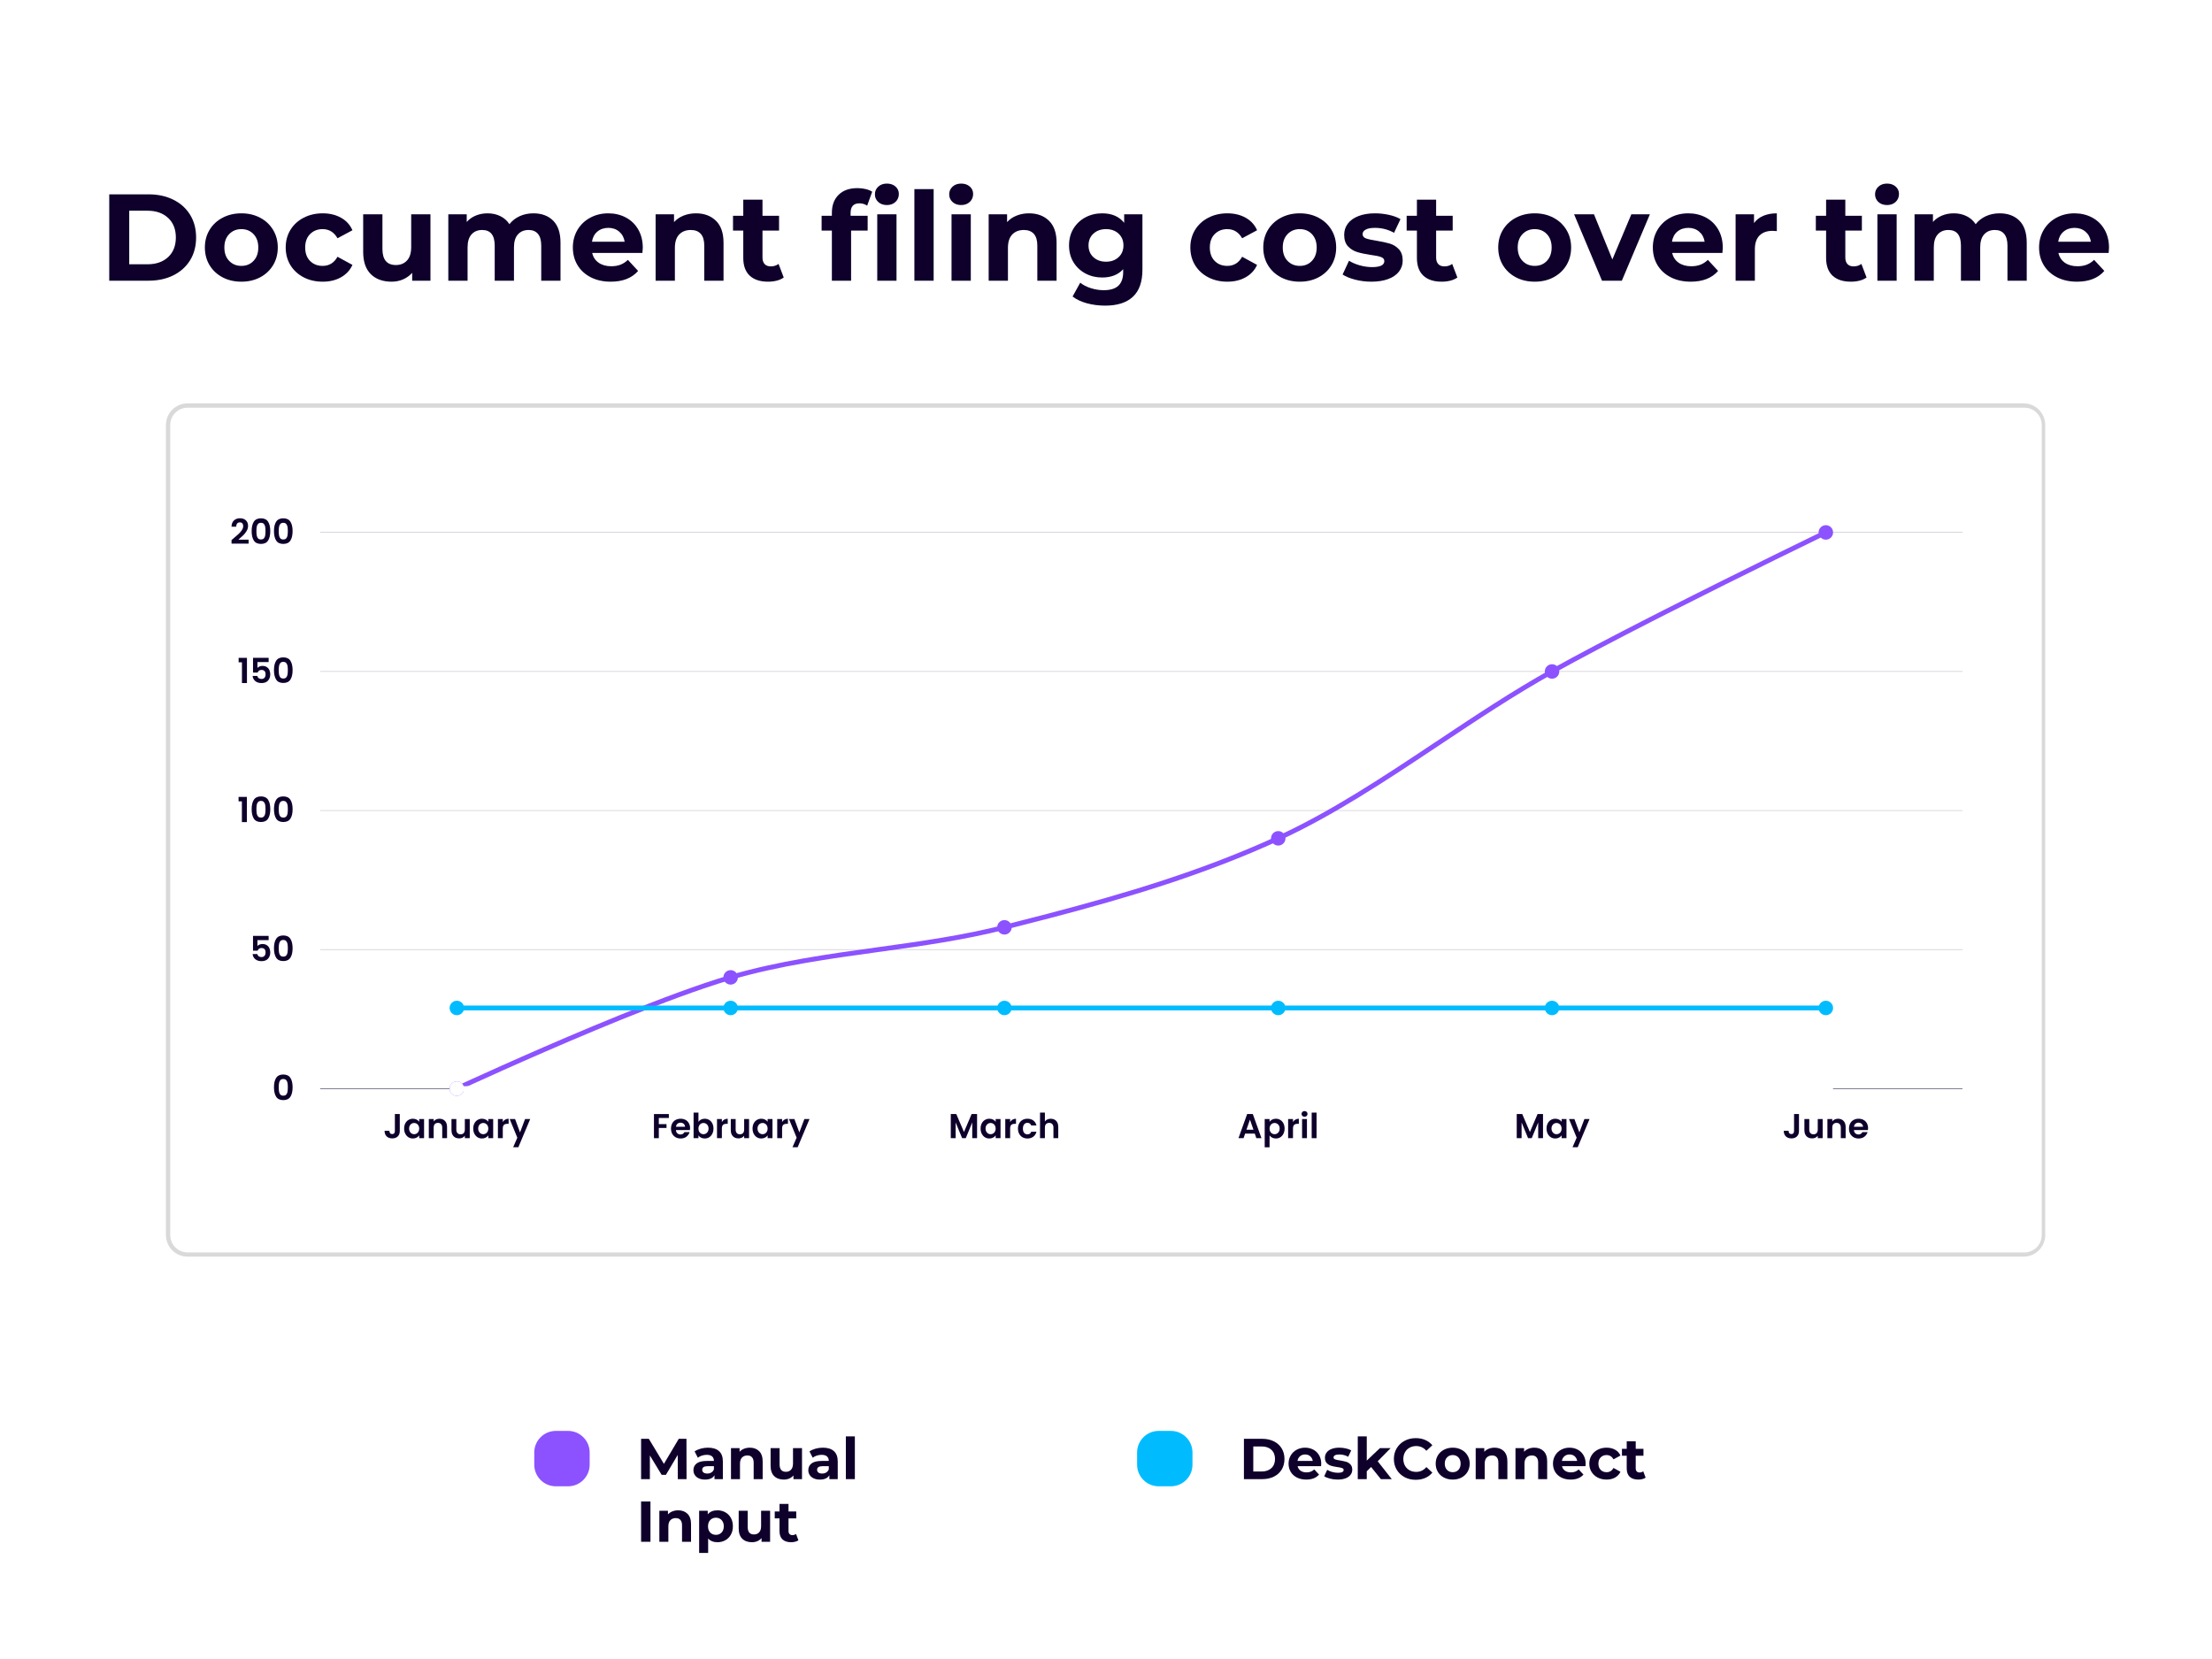<svg xmlns="http://www.w3.org/2000/svg" xmlns:xlink="http://www.w3.org/1999/xlink" width="1024" zoomAndPan="magnify" viewBox="0 0 768 576" height="768" preserveAspectRatio="xMidYMid meet" version="1.0"><defs><filter x="0%" y="0%" width="100%" height="100%" id="8632edae3e"><feColorMatrix values="0 0 0 0 1 0 0 0 0 1 0 0 0 0 1 0 0 0 1 0" color-interpolation-filters="sRGB"/></filter><g/><clipPath id="ad8ba52698"><path d="M 57.609 140.051 L 710.102 140.051 L 710.102 436.301 L 57.609 436.301 Z M 57.609 140.051 " clip-rule="nonzero"/></clipPath><clipPath id="0cb84f5823"><path d="M 65.105 140.051 L 702.594 140.051 C 706.734 140.051 710.094 143.414 710.094 147.559 L 710.094 428.793 C 710.094 432.941 706.734 436.301 702.594 436.301 L 65.105 436.301 C 60.965 436.301 57.609 432.941 57.609 428.793 L 57.609 147.559 C 57.609 143.414 60.965 140.051 65.105 140.051 " clip-rule="nonzero"/></clipPath><clipPath id="f7b53786a9"><path d="M 111.086 184.688 L 681.457 184.688 L 681.457 185.023 L 111.086 185.023 Z M 111.086 184.688 " clip-rule="nonzero"/></clipPath><mask id="5e6b618b31"><g filter="url(#8632edae3e)"><rect x="-76.8" width="921.6" fill="#000000" y="-57.6" height="691.2" fill-opacity="0.247"/></g></mask><clipPath id="eff1baed02"><path d="M 0.086 0.688 L 570.457 0.688 L 570.457 1.023 L 0.086 1.023 Z M 0.086 0.688 " clip-rule="nonzero"/></clipPath><clipPath id="e9cb662c18"><rect x="0" width="571" y="0" height="2"/></clipPath><clipPath id="002033dfe8"><path d="M 111.086 232.965 L 681.457 232.965 L 681.457 233.301 L 111.086 233.301 Z M 111.086 232.965 " clip-rule="nonzero"/></clipPath><mask id="4226a24800"><g filter="url(#8632edae3e)"><rect x="-76.8" width="921.6" fill="#000000" y="-57.6" height="691.2" fill-opacity="0.247"/></g></mask><clipPath id="5a9406c49b"><path d="M 0.086 0.965 L 570.457 0.965 L 570.457 1.301 L 0.086 1.301 Z M 0.086 0.965 " clip-rule="nonzero"/></clipPath><clipPath id="178e07532a"><rect x="0" width="571" y="0" height="2"/></clipPath><clipPath id="b1792a469b"><path d="M 111.086 281.242 L 681.457 281.242 L 681.457 281.578 L 111.086 281.578 Z M 111.086 281.242 " clip-rule="nonzero"/></clipPath><mask id="9fd6235b96"><g filter="url(#8632edae3e)"><rect x="-76.8" width="921.6" fill="#000000" y="-57.6" height="691.2" fill-opacity="0.247"/></g></mask><clipPath id="964859a860"><path d="M 0.086 0.242 L 570.457 0.242 L 570.457 0.578 L 0.086 0.578 Z M 0.086 0.242 " clip-rule="nonzero"/></clipPath><clipPath id="8bb7439e53"><rect x="0" width="571" y="0" height="1"/></clipPath><clipPath id="c0ac40f4a2"><path d="M 111.086 329.52 L 681.457 329.52 L 681.457 329.855 L 111.086 329.855 Z M 111.086 329.52 " clip-rule="nonzero"/></clipPath><mask id="480c570072"><g filter="url(#8632edae3e)"><rect x="-76.8" width="921.6" fill="#000000" y="-57.6" height="691.2" fill-opacity="0.247"/></g></mask><clipPath id="39555ca0de"><path d="M 0.086 0.52 L 570.457 0.52 L 570.457 0.855 L 0.086 0.855 Z M 0.086 0.52 " clip-rule="nonzero"/></clipPath><clipPath id="c7b05cfb40"><rect x="0" width="571" y="0" height="1"/></clipPath><clipPath id="f415aa021b"><path d="M 111.086 377.797 L 681.457 377.797 L 681.457 378.133 L 111.086 378.133 Z M 111.086 377.797 " clip-rule="nonzero"/></clipPath><mask id="b70c6a08c4"><g filter="url(#8632edae3e)"><rect x="-76.8" width="921.6" fill="#000000" y="-57.6" height="691.2" fill-opacity="0.6"/></g></mask><clipPath id="e9a94700d4"><path d="M 0.086 0.797 L 570.457 0.797 L 570.457 1.133 L 0.086 1.133 Z M 0.086 0.797 " clip-rule="nonzero"/></clipPath><clipPath id="2a724e6a13"><rect x="0" width="571" y="0" height="2"/></clipPath><clipPath id="59b42734be"><path d="M 156.102 338 L 255 338 L 255 380.48 L 156.102 380.48 Z M 156.102 338 " clip-rule="nonzero"/></clipPath><clipPath id="85c5da8c69"><path d="M 161.133 377.965 C 161.133 376.578 160.008 375.449 158.617 375.449 C 157.23 375.449 156.102 376.578 156.102 377.965 C 156.102 379.355 157.23 380.48 158.617 380.48 C 160.008 380.48 161.133 379.355 161.133 377.965 M 158.266 377.203 C 157.254 377.672 157.961 379.195 158.969 378.727 C 158.969 378.727 159.008 378.707 159.078 378.676 C 160.785 377.883 182.598 367.785 206.641 357.758 C 209.562 356.543 212.516 355.324 215.469 354.125 C 229.383 348.48 243.316 343.234 253.914 340.148 C 254.98 339.836 254.516 338.227 253.445 338.539 C 242.805 341.637 228.812 346.902 214.84 352.574 C 211.879 353.773 208.922 354.992 205.996 356.211 C 181.922 366.25 160.082 376.363 158.371 377.156 C 158.301 377.188 158.266 377.203 158.266 377.203 " clip-rule="nonzero"/></clipPath><clipPath id="62b9683da3"><path d="M 251 321 L 350 321 L 350 341.926 L 251 341.926 Z M 251 321 " clip-rule="nonzero"/></clipPath><clipPath id="661eca5025"><path d="M 256.195 339.344 C 256.195 337.953 255.066 336.828 253.68 336.828 C 252.289 336.828 251.164 337.953 251.164 339.344 C 251.164 340.73 252.289 341.855 253.68 341.855 C 255.066 341.855 256.195 340.73 256.195 339.344 M 253.445 338.539 C 252.375 338.848 252.844 340.457 253.914 340.148 C 270.738 335.25 287.906 332.898 305.074 330.52 C 305.395 330.477 305.715 330.434 306.031 330.391 C 320.406 328.398 334.777 326.355 348.945 322.777 C 350.027 322.504 349.613 320.879 348.535 321.152 C 334.426 324.715 320.113 326.746 305.801 328.727 C 305.484 328.773 305.164 328.816 304.844 328.859 C 287.594 331.25 270.348 333.617 253.445 338.539 " clip-rule="nonzero"/></clipPath><clipPath id="cc1c366a9e"><path d="M 346.195 290 L 445 290 L 445 324.492 L 346.195 324.492 Z M 346.195 290 " clip-rule="nonzero"/></clipPath><clipPath id="c334af7bef"><path d="M 351.254 321.965 C 351.254 320.574 350.129 319.449 348.742 319.449 C 347.352 319.449 346.227 320.574 346.227 321.965 C 346.227 323.352 347.352 324.477 348.742 324.477 C 350.129 324.477 351.254 323.352 351.254 321.965 M 348.535 321.152 C 347.457 321.422 347.867 323.047 348.945 322.777 C 354.062 321.484 359.184 320.176 364.309 318.832 C 391.238 311.781 418.168 303.77 444.152 291.828 C 445.164 291.363 444.465 289.84 443.453 290.305 C 417.559 302.203 390.719 310.184 363.883 317.211 C 358.766 318.555 353.648 319.859 348.535 321.152 " clip-rule="nonzero"/></clipPath><clipPath id="e51c1d1dac"><path d="M 441.074 232 L 540 232 L 540 293.648 L 441.074 293.648 Z M 441.074 232 " clip-rule="nonzero"/></clipPath><clipPath id="b50e7f13e2"><path d="M 446.316 291.066 C 446.316 289.676 445.191 288.551 443.805 288.551 C 442.414 288.551 441.289 289.676 441.289 291.066 C 441.289 292.453 442.414 293.578 443.805 293.578 C 445.191 293.578 446.316 292.453 446.316 291.066 M 443.453 290.305 C 442.441 290.77 443.141 292.293 444.152 291.828 C 462.766 283.273 480.68 271.426 498.59 259.504 C 498.906 259.297 499.219 259.086 499.531 258.879 C 512.684 250.121 525.836 241.355 539.273 233.863 C 540.246 233.324 539.43 231.859 538.457 232.398 C 524.98 239.914 511.789 248.703 498.602 257.484 C 498.289 257.691 497.977 257.898 497.66 258.109 C 479.828 269.984 461.988 281.785 443.453 290.305 " clip-rule="nonzero"/></clipPath><clipPath id="5f1849a43c"><path d="M 536.289 182.34 L 636.531 182.34 L 636.531 235.648 L 536.289 235.648 Z M 536.289 182.34 " clip-rule="nonzero"/></clipPath><clipPath id="37aa420b95"><path d="M 541.379 233.133 C 541.379 231.742 540.254 230.617 538.863 230.617 C 537.477 230.617 536.352 231.742 536.352 233.133 C 536.352 234.52 537.477 235.648 538.863 235.648 C 540.254 235.648 541.379 234.52 541.379 233.133 M 538.457 232.398 C 537.484 232.941 538.301 234.406 539.273 233.863 C 548.672 228.625 560.98 222.188 573.605 215.742 C 575.289 214.883 576.98 214.023 578.668 213.164 C 606.27 199.164 633.738 185.879 634.281 185.613 C 634.289 185.609 634.293 185.609 634.293 185.609 C 635.293 185.125 634.562 183.617 633.562 184.102 C 633.562 184.102 633.559 184.102 633.555 184.105 C 633.008 184.367 605.523 197.66 577.91 211.672 C 576.219 212.527 574.527 213.391 572.844 214.25 C 560.195 220.703 547.871 227.152 538.457 232.398 M 636.441 184.855 C 636.441 183.465 635.316 182.34 633.926 182.34 C 632.539 182.34 631.41 183.465 631.41 184.855 C 631.41 186.242 632.539 187.371 633.926 187.371 C 635.316 187.371 636.441 186.242 636.441 184.855 " clip-rule="nonzero"/></clipPath><clipPath id="1dcd8b0581"><path d="M 156.102 375.449 L 255 375.449 L 255 380.48 L 156.102 380.48 Z M 156.102 375.449 " clip-rule="nonzero"/></clipPath><clipPath id="85c56a33f1"><path d="M 161.133 377.965 C 161.133 376.578 160.008 375.449 158.617 375.449 C 157.23 375.449 156.102 376.578 156.102 377.965 C 156.102 379.355 157.23 380.48 158.617 380.48 C 160.008 380.48 161.133 379.355 161.133 377.965 M 158.617 377.125 C 157.504 377.125 157.504 378.805 158.617 378.805 C 158.617 378.805 221.992 378.805 253.68 378.805 C 254.793 378.805 254.793 377.125 253.68 377.125 C 221.992 377.125 158.617 377.125 158.617 377.125 " clip-rule="nonzero"/></clipPath><clipPath id="d5cd13af88"><path d="M 251 375.449 L 349.883 375.449 L 349.883 380.48 L 251 380.48 Z M 251 375.449 " clip-rule="nonzero"/></clipPath><clipPath id="f99c5a6907"><path d="M 256.195 377.965 C 256.195 376.578 255.066 375.449 253.68 375.449 C 252.289 375.449 251.164 376.578 251.164 377.965 C 251.164 379.355 252.289 380.48 253.68 380.48 C 255.066 380.48 256.195 379.355 256.195 377.965 M 253.68 377.125 C 252.566 377.125 252.566 378.805 253.68 378.805 C 285.367 378.805 317.055 378.805 348.742 378.805 C 349.855 378.805 349.855 377.125 348.742 377.125 C 317.055 377.125 285.367 377.125 253.68 377.125 " clip-rule="nonzero"/></clipPath><clipPath id="b22bac3b40"><path d="M 346.195 375.449 L 445 375.449 L 445 380.48 L 346.195 380.48 Z M 346.195 375.449 " clip-rule="nonzero"/></clipPath><clipPath id="ceddb57cb4"><path d="M 351.254 377.965 C 351.254 376.578 350.129 375.449 348.742 375.449 C 347.352 375.449 346.227 376.578 346.227 377.965 C 346.227 379.355 347.352 380.48 348.742 380.48 C 350.129 380.48 351.254 379.355 351.254 377.965 M 348.742 377.125 C 347.629 377.125 347.629 378.805 348.742 378.805 C 380.43 378.805 412.117 378.805 443.805 378.805 C 444.914 378.805 444.914 377.125 443.805 377.125 C 412.117 377.125 380.43 377.125 348.742 377.125 " clip-rule="nonzero"/></clipPath><clipPath id="703f294451"><path d="M 441.074 375.449 L 540 375.449 L 540 380.48 L 441.074 380.48 Z M 441.074 375.449 " clip-rule="nonzero"/></clipPath><clipPath id="9473bef21e"><path d="M 446.316 377.965 C 446.316 376.578 445.191 375.449 443.805 375.449 C 442.414 375.449 441.289 376.578 441.289 377.965 C 441.289 379.355 442.414 380.48 443.805 380.48 C 445.191 380.48 446.316 379.355 446.316 377.965 M 443.805 377.125 C 442.691 377.125 442.691 378.805 443.805 378.805 C 475.488 378.805 507.176 378.805 538.863 378.805 C 539.977 378.805 539.977 377.125 538.863 377.125 C 507.176 377.125 475.488 377.125 443.805 377.125 " clip-rule="nonzero"/></clipPath><clipPath id="f5c2e281e2"><path d="M 536.289 375.449 L 636.531 375.449 L 636.531 380.48 L 536.289 380.48 Z M 536.289 375.449 " clip-rule="nonzero"/></clipPath><clipPath id="33bc8266ff"><path d="M 541.379 377.965 C 541.379 376.578 540.254 375.449 538.863 375.449 C 537.477 375.449 536.352 376.578 536.352 377.965 C 536.352 379.355 537.477 380.48 538.863 380.48 C 540.254 380.48 541.379 379.355 541.379 377.965 M 538.863 377.125 C 537.75 377.125 537.75 378.805 538.863 378.805 C 570.551 378.805 633.926 378.805 633.926 378.805 C 635.039 378.805 635.039 377.125 633.926 377.125 C 633.926 377.125 570.551 377.125 538.863 377.125 M 636.441 377.965 C 636.441 376.578 635.316 375.449 633.926 375.449 C 632.539 375.449 631.41 376.578 631.41 377.965 C 631.41 379.355 632.539 380.48 633.926 380.48 C 635.316 380.48 636.441 379.355 636.441 377.965 " clip-rule="nonzero"/></clipPath><clipPath id="fbc6e41096"><path d="M 156.102 347.289 L 255 347.289 L 255 352.652 L 156.102 352.652 Z M 156.102 347.289 " clip-rule="nonzero"/></clipPath><clipPath id="7e1f4cb032"><path d="M 161.133 349.965 C 161.133 348.574 160.008 347.449 158.617 347.449 C 157.23 347.449 156.102 348.574 156.102 349.965 C 156.102 351.352 157.23 352.477 158.617 352.477 C 160.008 352.477 161.133 351.352 161.133 349.965 M 158.617 349.125 C 157.504 349.125 157.504 350.801 158.617 350.801 C 158.617 350.801 221.992 350.801 253.68 350.801 C 254.793 350.801 254.793 349.125 253.68 349.125 C 221.992 349.125 158.617 349.125 158.617 349.125 " clip-rule="nonzero"/></clipPath><clipPath id="0a17ca587e"><path d="M 251 347.289 L 349.883 347.289 L 349.883 352.652 L 251 352.652 Z M 251 347.289 " clip-rule="nonzero"/></clipPath><clipPath id="c556cd6adf"><path d="M 256.195 349.965 C 256.195 348.574 255.066 347.449 253.68 347.449 C 252.289 347.449 251.164 348.574 251.164 349.965 C 251.164 351.352 252.289 352.477 253.68 352.477 C 255.066 352.477 256.195 351.352 256.195 349.965 M 253.68 349.125 C 252.566 349.125 252.566 350.801 253.68 350.801 C 285.367 350.801 317.055 350.801 348.742 350.801 C 349.855 350.801 349.855 349.125 348.742 349.125 C 317.055 349.125 285.367 349.125 253.68 349.125 " clip-rule="nonzero"/></clipPath><clipPath id="bb74c4a20b"><path d="M 346.195 347.289 L 445 347.289 L 445 352.652 L 346.195 352.652 Z M 346.195 347.289 " clip-rule="nonzero"/></clipPath><clipPath id="1135e1e21b"><path d="M 351.254 349.965 C 351.254 348.574 350.129 347.449 348.742 347.449 C 347.352 347.449 346.227 348.574 346.227 349.965 C 346.227 351.352 347.352 352.477 348.742 352.477 C 350.129 352.477 351.254 351.352 351.254 349.965 M 348.742 349.125 C 347.629 349.125 347.629 350.801 348.742 350.801 C 380.43 350.801 412.117 350.801 443.805 350.801 C 444.914 350.801 444.914 349.125 443.805 349.125 C 412.117 349.125 380.43 349.125 348.742 349.125 " clip-rule="nonzero"/></clipPath><clipPath id="74a2567870"><path d="M 441.074 347.289 L 540 347.289 L 540 352.652 L 441.074 352.652 Z M 441.074 347.289 " clip-rule="nonzero"/></clipPath><clipPath id="f9d866e196"><path d="M 446.316 349.965 C 446.316 348.574 445.191 347.449 443.805 347.449 C 442.414 347.449 441.289 348.574 441.289 349.965 C 441.289 351.352 442.414 352.477 443.805 352.477 C 445.191 352.477 446.316 351.352 446.316 349.965 M 443.805 349.125 C 442.691 349.125 442.691 350.801 443.805 350.801 C 475.488 350.801 507.176 350.801 538.863 350.801 C 539.977 350.801 539.977 349.125 538.863 349.125 C 507.176 349.125 475.488 349.125 443.805 349.125 " clip-rule="nonzero"/></clipPath><clipPath id="d0a182fee9"><path d="M 536.289 347.289 L 636.531 347.289 L 636.531 352.652 L 536.289 352.652 Z M 536.289 347.289 " clip-rule="nonzero"/></clipPath><clipPath id="95ce5f940d"><path d="M 541.379 349.965 C 541.379 348.574 540.254 347.449 538.863 347.449 C 537.477 347.449 536.352 348.574 536.352 349.965 C 536.352 351.352 537.477 352.477 538.863 352.477 C 540.254 352.477 541.379 351.352 541.379 349.965 M 538.863 349.125 C 537.75 349.125 537.75 350.801 538.863 350.801 C 570.551 350.801 633.926 350.801 633.926 350.801 C 635.039 350.801 635.039 349.125 633.926 349.125 C 633.926 349.125 570.551 349.125 538.863 349.125 M 636.441 349.965 C 636.441 348.574 635.316 347.449 633.926 347.449 C 632.539 347.449 631.41 348.574 631.41 349.965 C 631.41 351.352 632.539 352.477 633.926 352.477 C 635.316 352.477 636.441 351.352 636.441 349.965 " clip-rule="nonzero"/></clipPath><clipPath id="db712d1961"><path d="M 185.496 496.805 L 204.727 496.805 L 204.727 516.039 L 185.496 516.039 Z M 185.496 496.805 " clip-rule="nonzero"/></clipPath><clipPath id="7513beed53"><path d="M 192.996 496.805 L 197.227 496.805 C 201.371 496.805 204.727 500.164 204.727 504.305 L 204.727 508.539 C 204.727 512.68 201.371 516.039 197.227 516.039 L 192.996 516.039 C 188.852 516.039 185.496 512.68 185.496 508.539 L 185.496 504.305 C 185.496 500.164 188.852 496.805 192.996 496.805 " clip-rule="nonzero"/></clipPath><clipPath id="add7fad57f"><path d="M 394.797 496.805 L 414.027 496.805 L 414.027 516.039 L 394.797 516.039 Z M 394.797 496.805 " clip-rule="nonzero"/></clipPath><clipPath id="ee0b3d834f"><path d="M 402.297 496.805 L 406.527 496.805 C 410.672 496.805 414.027 500.164 414.027 504.305 L 414.027 508.539 C 414.027 512.68 410.672 516.039 406.527 516.039 L 402.297 516.039 C 398.152 516.039 394.797 512.68 394.797 508.539 L 394.797 504.305 C 394.797 500.164 398.152 496.805 402.297 496.805 " clip-rule="nonzero"/></clipPath></defs><rect x="-76.8" width="921.6" fill="#ffffff" y="-57.6" height="691.2" fill-opacity="1"/><rect x="-76.8" width="921.6" fill="#ffffff" y="-57.6" height="691.2" fill-opacity="1"/><rect x="-76.8" width="921.6" fill="#ffffff" y="-57.6" height="691.2" fill-opacity="1"/><g clip-path="url(#ad8ba52698)"><g clip-path="url(#0cb84f5823)"><path stroke-linecap="butt" transform="matrix(0.75, 0, 0, 0.751, 57.608, 140.051)" fill="none" stroke-linejoin="miter" d="M 10.001 -0.001 L 860.367 -0.001 C 865.89 -0.001 870.372 4.478 870.372 9.997 L 870.372 384.517 C 870.372 390.041 865.89 394.515 860.367 394.515 L 10.001 394.515 C 4.478 394.515 0.002 390.041 0.002 384.517 L 0.002 9.997 C 0.002 4.478 4.478 -0.001 10.001 -0.001 " stroke="#d9d9d9" stroke-width="4" stroke-opacity="1" stroke-miterlimit="4"/></g></g><g fill="#0e002b" fill-opacity="1"><g transform="translate(133.085, 395.17)"><g><path d="M 5.719 -8.375 L 5.719 -2.5 C 5.719 -1.676 5.477 -1.039 5 -0.594 C 4.531 -0.145 3.898 0.078 3.109 0.078 C 2.305 0.078 1.66 -0.148 1.172 -0.609 C 0.68 -1.078 0.438 -1.727 0.438 -2.562 L 2.109 -2.562 C 2.117 -2.195 2.203 -1.914 2.359 -1.719 C 2.523 -1.52 2.766 -1.422 3.078 -1.422 C 3.391 -1.422 3.625 -1.516 3.781 -1.703 C 3.938 -1.891 4.016 -2.156 4.016 -2.5 L 4.016 -8.375 Z M 5.719 -8.375 "/></g></g></g><g fill="#0e002b" fill-opacity="1"><g transform="translate(139.923, 395.17)"><g><path d="M 0.391 -3.344 C 0.391 -4.02 0.523 -4.617 0.797 -5.141 C 1.066 -5.66 1.43 -6.055 1.891 -6.328 C 2.348 -6.609 2.863 -6.75 3.438 -6.75 C 3.926 -6.75 4.359 -6.648 4.734 -6.453 C 5.109 -6.254 5.406 -6.004 5.625 -5.703 L 5.625 -6.641 L 7.312 -6.641 L 7.312 0 L 5.625 0 L 5.625 -0.969 C 5.406 -0.656 5.102 -0.395 4.719 -0.188 C 4.344 0.008 3.91 0.109 3.422 0.109 C 2.859 0.109 2.348 -0.031 1.891 -0.312 C 1.43 -0.602 1.066 -1.008 0.797 -1.531 C 0.523 -2.062 0.391 -2.664 0.391 -3.344 Z M 5.625 -3.328 C 5.625 -3.734 5.539 -4.082 5.375 -4.375 C 5.219 -4.664 5.004 -4.891 4.734 -5.047 C 4.461 -5.203 4.172 -5.281 3.859 -5.281 C 3.547 -5.281 3.258 -5.203 3 -5.047 C 2.738 -4.898 2.523 -4.68 2.359 -4.391 C 2.191 -4.098 2.109 -3.75 2.109 -3.344 C 2.109 -2.945 2.191 -2.598 2.359 -2.297 C 2.523 -1.992 2.738 -1.766 3 -1.609 C 3.27 -1.453 3.555 -1.375 3.859 -1.375 C 4.172 -1.375 4.461 -1.453 4.734 -1.609 C 5.004 -1.766 5.219 -1.988 5.375 -2.281 C 5.539 -2.57 5.625 -2.922 5.625 -3.328 Z M 5.625 -3.328 "/></g></g></g><g fill="#0e002b" fill-opacity="1"><g transform="translate(148.056, 395.17)"><g><path d="M 4.516 -6.75 C 5.305 -6.75 5.941 -6.5 6.422 -6 C 6.91 -5.5 7.156 -4.801 7.156 -3.906 L 7.156 0 L 5.484 0 L 5.484 -3.672 C 5.484 -4.203 5.348 -4.609 5.078 -4.891 C 4.816 -5.172 4.461 -5.312 4.016 -5.312 C 3.547 -5.312 3.176 -5.172 2.906 -4.891 C 2.645 -4.609 2.516 -4.203 2.516 -3.672 L 2.516 0 L 0.828 0 L 0.828 -6.641 L 2.516 -6.641 L 2.516 -5.812 C 2.734 -6.102 3.016 -6.332 3.359 -6.5 C 3.711 -6.664 4.098 -6.75 4.516 -6.75 Z M 4.516 -6.75 "/></g></g></g><g fill="#0e002b" fill-opacity="1"><g transform="translate(155.986, 395.17)"><g><path d="M 7.109 -6.641 L 7.109 0 L 5.406 0 L 5.406 -0.844 C 5.195 -0.551 4.914 -0.32 4.562 -0.156 C 4.219 0 3.844 0.078 3.438 0.078 C 2.914 0.078 2.453 -0.031 2.047 -0.25 C 1.648 -0.469 1.336 -0.789 1.109 -1.219 C 0.879 -1.645 0.766 -2.156 0.766 -2.75 L 0.766 -6.641 L 2.453 -6.641 L 2.453 -2.984 C 2.453 -2.461 2.582 -2.055 2.844 -1.766 C 3.102 -1.484 3.461 -1.344 3.922 -1.344 C 4.391 -1.344 4.754 -1.484 5.016 -1.766 C 5.273 -2.055 5.406 -2.461 5.406 -2.984 L 5.406 -6.641 Z M 7.109 -6.641 "/></g></g></g><g fill="#0e002b" fill-opacity="1"><g transform="translate(163.915, 395.17)"><g><path d="M 0.391 -3.344 C 0.391 -4.02 0.523 -4.617 0.797 -5.141 C 1.066 -5.66 1.43 -6.055 1.891 -6.328 C 2.348 -6.609 2.863 -6.75 3.438 -6.75 C 3.926 -6.75 4.359 -6.648 4.734 -6.453 C 5.109 -6.254 5.406 -6.004 5.625 -5.703 L 5.625 -6.641 L 7.312 -6.641 L 7.312 0 L 5.625 0 L 5.625 -0.969 C 5.406 -0.656 5.102 -0.395 4.719 -0.188 C 4.344 0.008 3.91 0.109 3.422 0.109 C 2.859 0.109 2.348 -0.031 1.891 -0.312 C 1.43 -0.602 1.066 -1.008 0.797 -1.531 C 0.523 -2.062 0.391 -2.664 0.391 -3.344 Z M 5.625 -3.328 C 5.625 -3.734 5.539 -4.082 5.375 -4.375 C 5.219 -4.664 5.004 -4.891 4.734 -5.047 C 4.461 -5.203 4.172 -5.281 3.859 -5.281 C 3.547 -5.281 3.258 -5.203 3 -5.047 C 2.738 -4.898 2.523 -4.68 2.359 -4.391 C 2.191 -4.098 2.109 -3.75 2.109 -3.344 C 2.109 -2.945 2.191 -2.598 2.359 -2.297 C 2.523 -1.992 2.738 -1.766 3 -1.609 C 3.27 -1.453 3.555 -1.375 3.859 -1.375 C 4.172 -1.375 4.461 -1.453 4.734 -1.609 C 5.004 -1.766 5.219 -1.988 5.375 -2.281 C 5.539 -2.57 5.625 -2.922 5.625 -3.328 Z M 5.625 -3.328 "/></g></g></g><g fill="#0e002b" fill-opacity="1"><g transform="translate(172.048, 395.17)"><g><path d="M 2.516 -5.609 C 2.723 -5.961 3 -6.238 3.344 -6.438 C 3.695 -6.645 4.098 -6.75 4.547 -6.75 L 4.547 -4.984 L 4.109 -4.984 C 3.578 -4.984 3.176 -4.859 2.906 -4.609 C 2.645 -4.359 2.516 -3.926 2.516 -3.312 L 2.516 0 L 0.828 0 L 0.828 -6.641 L 2.516 -6.641 Z M 2.516 -5.609 "/></g></g></g><g fill="#0e002b" fill-opacity="1"><g transform="translate(176.895, 395.17)"><g><path d="M 7.188 -6.641 L 3.078 3.141 L 1.281 3.141 L 2.719 -0.172 L 0.062 -6.641 L 1.938 -6.641 L 3.656 -2 L 5.406 -6.641 Z M 7.188 -6.641 "/></g></g></g><g fill="#0e002b" fill-opacity="1"><g transform="translate(226.223, 395.17)"><g><path d="M 6 -8.375 L 6 -7.016 L 2.516 -7.016 L 2.516 -4.875 L 5.188 -4.875 L 5.188 -3.547 L 2.516 -3.547 L 2.516 0 L 0.828 0 L 0.828 -8.375 Z M 6 -8.375 "/></g></g></g><g fill="#0e002b" fill-opacity="1"><g transform="translate(232.58, 395.17)"><g><path d="M 7.016 -3.469 C 7.016 -3.227 6.992 -3.008 6.953 -2.812 L 2.094 -2.812 C 2.133 -2.332 2.301 -1.957 2.594 -1.688 C 2.895 -1.414 3.266 -1.281 3.703 -1.281 C 4.316 -1.281 4.758 -1.551 5.031 -2.094 L 6.844 -2.094 C 6.645 -1.445 6.273 -0.914 5.734 -0.5 C 5.191 -0.094 4.523 0.109 3.734 0.109 C 3.086 0.109 2.508 -0.031 2 -0.312 C 1.5 -0.602 1.102 -1.004 0.812 -1.516 C 0.531 -2.035 0.391 -2.641 0.391 -3.328 C 0.391 -4.016 0.531 -4.617 0.812 -5.141 C 1.094 -5.66 1.484 -6.055 1.984 -6.328 C 2.492 -6.609 3.078 -6.75 3.734 -6.75 C 4.367 -6.75 4.938 -6.613 5.438 -6.344 C 5.938 -6.07 6.32 -5.688 6.594 -5.188 C 6.875 -4.688 7.016 -4.113 7.016 -3.469 Z M 5.266 -3.953 C 5.254 -4.379 5.098 -4.723 4.797 -4.984 C 4.492 -5.242 4.125 -5.375 3.688 -5.375 C 3.27 -5.375 2.914 -5.25 2.625 -5 C 2.344 -4.75 2.172 -4.398 2.109 -3.953 Z M 5.266 -3.953 "/></g></g></g><g fill="#0e002b" fill-opacity="1"><g transform="translate(239.982, 395.17)"><g><path d="M 2.516 -5.672 C 2.723 -5.992 3.016 -6.254 3.391 -6.453 C 3.773 -6.648 4.211 -6.75 4.703 -6.75 C 5.273 -6.75 5.789 -6.609 6.25 -6.328 C 6.707 -6.055 7.066 -5.66 7.328 -5.141 C 7.598 -4.629 7.734 -4.031 7.734 -3.344 C 7.734 -2.664 7.598 -2.062 7.328 -1.531 C 7.066 -1.008 6.707 -0.602 6.25 -0.312 C 5.789 -0.031 5.273 0.109 4.703 0.109 C 4.203 0.109 3.766 0.008 3.391 -0.188 C 3.023 -0.383 2.734 -0.641 2.516 -0.953 L 2.516 0 L 0.828 0 L 0.828 -8.875 L 2.516 -8.875 Z M 6.031 -3.344 C 6.031 -3.75 5.945 -4.098 5.781 -4.391 C 5.613 -4.68 5.395 -4.898 5.125 -5.047 C 4.863 -5.203 4.578 -5.281 4.266 -5.281 C 3.953 -5.281 3.66 -5.203 3.391 -5.047 C 3.129 -4.891 2.914 -4.66 2.75 -4.359 C 2.594 -4.066 2.516 -3.723 2.516 -3.328 C 2.516 -2.922 2.594 -2.57 2.75 -2.281 C 2.914 -1.988 3.129 -1.766 3.391 -1.609 C 3.66 -1.453 3.953 -1.375 4.266 -1.375 C 4.578 -1.375 4.863 -1.453 5.125 -1.609 C 5.395 -1.766 5.613 -1.988 5.781 -2.281 C 5.945 -2.582 6.031 -2.938 6.031 -3.344 Z M 6.031 -3.344 "/></g></g></g><g fill="#0e002b" fill-opacity="1"><g transform="translate(248.115, 395.17)"><g><path d="M 2.516 -5.609 C 2.723 -5.961 3 -6.238 3.344 -6.438 C 3.695 -6.645 4.098 -6.75 4.547 -6.75 L 4.547 -4.984 L 4.109 -4.984 C 3.578 -4.984 3.176 -4.859 2.906 -4.609 C 2.645 -4.359 2.516 -3.926 2.516 -3.312 L 2.516 0 L 0.828 0 L 0.828 -6.641 L 2.516 -6.641 Z M 2.516 -5.609 "/></g></g></g><g fill="#0e002b" fill-opacity="1"><g transform="translate(252.962, 395.17)"><g><path d="M 7.109 -6.641 L 7.109 0 L 5.406 0 L 5.406 -0.844 C 5.195 -0.551 4.914 -0.32 4.562 -0.156 C 4.219 0 3.844 0.078 3.438 0.078 C 2.914 0.078 2.453 -0.031 2.047 -0.25 C 1.648 -0.469 1.336 -0.789 1.109 -1.219 C 0.879 -1.645 0.766 -2.156 0.766 -2.75 L 0.766 -6.641 L 2.453 -6.641 L 2.453 -2.984 C 2.453 -2.461 2.582 -2.055 2.844 -1.766 C 3.102 -1.484 3.461 -1.344 3.922 -1.344 C 4.391 -1.344 4.754 -1.484 5.016 -1.766 C 5.273 -2.055 5.406 -2.461 5.406 -2.984 L 5.406 -6.641 Z M 7.109 -6.641 "/></g></g></g><g fill="#0e002b" fill-opacity="1"><g transform="translate(260.891, 395.17)"><g><path d="M 0.391 -3.344 C 0.391 -4.02 0.523 -4.617 0.797 -5.141 C 1.066 -5.66 1.43 -6.055 1.891 -6.328 C 2.348 -6.609 2.863 -6.75 3.438 -6.75 C 3.926 -6.75 4.359 -6.648 4.734 -6.453 C 5.109 -6.254 5.406 -6.004 5.625 -5.703 L 5.625 -6.641 L 7.312 -6.641 L 7.312 0 L 5.625 0 L 5.625 -0.969 C 5.406 -0.656 5.102 -0.395 4.719 -0.188 C 4.344 0.008 3.91 0.109 3.422 0.109 C 2.859 0.109 2.348 -0.031 1.891 -0.312 C 1.43 -0.602 1.066 -1.008 0.797 -1.531 C 0.523 -2.062 0.391 -2.664 0.391 -3.344 Z M 5.625 -3.328 C 5.625 -3.734 5.539 -4.082 5.375 -4.375 C 5.219 -4.664 5.004 -4.891 4.734 -5.047 C 4.461 -5.203 4.172 -5.281 3.859 -5.281 C 3.547 -5.281 3.258 -5.203 3 -5.047 C 2.738 -4.898 2.523 -4.68 2.359 -4.391 C 2.191 -4.098 2.109 -3.75 2.109 -3.344 C 2.109 -2.945 2.191 -2.598 2.359 -2.297 C 2.523 -1.992 2.738 -1.766 3 -1.609 C 3.27 -1.453 3.555 -1.375 3.859 -1.375 C 4.172 -1.375 4.461 -1.453 4.734 -1.609 C 5.004 -1.766 5.219 -1.988 5.375 -2.281 C 5.539 -2.57 5.625 -2.922 5.625 -3.328 Z M 5.625 -3.328 "/></g></g></g><g fill="#0e002b" fill-opacity="1"><g transform="translate(269.024, 395.17)"><g><path d="M 2.516 -5.609 C 2.723 -5.961 3 -6.238 3.344 -6.438 C 3.695 -6.645 4.098 -6.75 4.547 -6.75 L 4.547 -4.984 L 4.109 -4.984 C 3.578 -4.984 3.176 -4.859 2.906 -4.609 C 2.645 -4.359 2.516 -3.926 2.516 -3.312 L 2.516 0 L 0.828 0 L 0.828 -6.641 L 2.516 -6.641 Z M 2.516 -5.609 "/></g></g></g><g fill="#0e002b" fill-opacity="1"><g transform="translate(273.871, 395.17)"><g><path d="M 7.188 -6.641 L 3.078 3.141 L 1.281 3.141 L 2.719 -0.172 L 0.062 -6.641 L 1.938 -6.641 L 3.656 -2 L 5.406 -6.641 Z M 7.188 -6.641 "/></g></g></g><g fill="#0e002b" fill-opacity="1"><g transform="translate(329.282, 395.17)"><g><path d="M 9.953 -8.375 L 9.953 0 L 8.281 0 L 8.281 -5.453 L 6.031 0 L 4.766 0 L 2.516 -5.453 L 2.516 0 L 0.828 0 L 0.828 -8.375 L 2.734 -8.375 L 5.406 -2.141 L 8.062 -8.375 Z M 9.953 -8.375 "/></g></g></g><g fill="#0e002b" fill-opacity="1"><g transform="translate(340.067, 395.17)"><g><path d="M 0.391 -3.344 C 0.391 -4.02 0.523 -4.617 0.797 -5.141 C 1.066 -5.66 1.43 -6.055 1.891 -6.328 C 2.348 -6.609 2.863 -6.75 3.438 -6.75 C 3.926 -6.75 4.359 -6.648 4.734 -6.453 C 5.109 -6.254 5.406 -6.004 5.625 -5.703 L 5.625 -6.641 L 7.312 -6.641 L 7.312 0 L 5.625 0 L 5.625 -0.969 C 5.406 -0.656 5.102 -0.395 4.719 -0.188 C 4.344 0.008 3.91 0.109 3.422 0.109 C 2.859 0.109 2.348 -0.031 1.891 -0.312 C 1.43 -0.602 1.066 -1.008 0.797 -1.531 C 0.523 -2.062 0.391 -2.664 0.391 -3.344 Z M 5.625 -3.328 C 5.625 -3.734 5.539 -4.082 5.375 -4.375 C 5.219 -4.664 5.004 -4.891 4.734 -5.047 C 4.461 -5.203 4.172 -5.281 3.859 -5.281 C 3.547 -5.281 3.258 -5.203 3 -5.047 C 2.738 -4.898 2.523 -4.68 2.359 -4.391 C 2.191 -4.098 2.109 -3.75 2.109 -3.344 C 2.109 -2.945 2.191 -2.598 2.359 -2.297 C 2.523 -1.992 2.738 -1.766 3 -1.609 C 3.27 -1.453 3.555 -1.375 3.859 -1.375 C 4.172 -1.375 4.461 -1.453 4.734 -1.609 C 5.004 -1.766 5.219 -1.988 5.375 -2.281 C 5.539 -2.57 5.625 -2.922 5.625 -3.328 Z M 5.625 -3.328 "/></g></g></g><g fill="#0e002b" fill-opacity="1"><g transform="translate(348.2, 395.17)"><g><path d="M 2.516 -5.609 C 2.723 -5.961 3 -6.238 3.344 -6.438 C 3.695 -6.645 4.098 -6.75 4.547 -6.75 L 4.547 -4.984 L 4.109 -4.984 C 3.578 -4.984 3.176 -4.859 2.906 -4.609 C 2.645 -4.359 2.516 -3.926 2.516 -3.312 L 2.516 0 L 0.828 0 L 0.828 -6.641 L 2.516 -6.641 Z M 2.516 -5.609 "/></g></g></g><g fill="#0e002b" fill-opacity="1"><g transform="translate(353.046, 395.17)"><g><path d="M 0.391 -3.328 C 0.391 -4.016 0.531 -4.613 0.812 -5.125 C 1.094 -5.645 1.477 -6.047 1.969 -6.328 C 2.469 -6.609 3.039 -6.75 3.688 -6.75 C 4.508 -6.75 5.191 -6.539 5.734 -6.125 C 6.273 -5.719 6.633 -5.145 6.812 -4.406 L 5 -4.406 C 4.906 -4.695 4.742 -4.922 4.516 -5.078 C 4.285 -5.242 4.004 -5.328 3.672 -5.328 C 3.191 -5.328 2.812 -5.148 2.531 -4.797 C 2.25 -4.453 2.109 -3.961 2.109 -3.328 C 2.109 -2.691 2.25 -2.195 2.531 -1.844 C 2.812 -1.5 3.191 -1.328 3.672 -1.328 C 4.348 -1.328 4.789 -1.633 5 -2.25 L 6.812 -2.25 C 6.633 -1.52 6.27 -0.941 5.719 -0.516 C 5.176 -0.098 4.5 0.109 3.688 0.109 C 3.039 0.109 2.469 -0.031 1.969 -0.312 C 1.477 -0.602 1.094 -1.004 0.812 -1.516 C 0.531 -2.035 0.391 -2.641 0.391 -3.328 Z M 0.391 -3.328 "/></g></g></g><g fill="#0e002b" fill-opacity="1"><g transform="translate(360.268, 395.17)"><g><path d="M 4.578 -6.75 C 5.078 -6.75 5.52 -6.633 5.906 -6.406 C 6.301 -6.188 6.609 -5.863 6.828 -5.438 C 7.047 -5.008 7.156 -4.5 7.156 -3.906 L 7.156 0 L 5.484 0 L 5.484 -3.672 C 5.484 -4.203 5.348 -4.609 5.078 -4.891 C 4.816 -5.172 4.461 -5.312 4.016 -5.312 C 3.547 -5.312 3.176 -5.172 2.906 -4.891 C 2.645 -4.609 2.516 -4.203 2.516 -3.672 L 2.516 0 L 0.828 0 L 0.828 -8.875 L 2.516 -8.875 L 2.516 -5.812 C 2.723 -6.102 3.004 -6.332 3.359 -6.5 C 3.723 -6.664 4.129 -6.75 4.578 -6.75 Z M 4.578 -6.75 "/></g></g></g><g fill="#0e002b" fill-opacity="1"><g transform="translate(429.683, 395.17)"><g><path d="M 5.969 -1.594 L 2.625 -1.594 L 2.078 0 L 0.312 0 L 3.328 -8.391 L 5.281 -8.391 L 8.297 0 L 6.516 0 Z M 5.516 -2.938 L 4.297 -6.438 L 3.078 -2.938 Z M 5.516 -2.938 "/></g></g></g><g fill="#0e002b" fill-opacity="1"><g transform="translate(438.272, 395.17)"><g><path d="M 2.516 -5.688 C 2.723 -5.988 3.016 -6.238 3.391 -6.438 C 3.773 -6.645 4.211 -6.75 4.703 -6.75 C 5.273 -6.75 5.789 -6.609 6.25 -6.328 C 6.707 -6.055 7.066 -5.66 7.328 -5.141 C 7.598 -4.629 7.734 -4.031 7.734 -3.344 C 7.734 -2.664 7.598 -2.062 7.328 -1.531 C 7.066 -1.008 6.707 -0.602 6.25 -0.312 C 5.789 -0.031 5.273 0.109 4.703 0.109 C 4.211 0.109 3.781 0.008 3.406 -0.188 C 3.039 -0.383 2.742 -0.641 2.516 -0.953 L 2.516 3.172 L 0.828 3.172 L 0.828 -6.641 L 2.516 -6.641 Z M 6.031 -3.344 C 6.031 -3.75 5.945 -4.098 5.781 -4.391 C 5.613 -4.68 5.395 -4.898 5.125 -5.047 C 4.863 -5.203 4.578 -5.281 4.266 -5.281 C 3.953 -5.281 3.66 -5.203 3.391 -5.047 C 3.129 -4.891 2.914 -4.66 2.75 -4.359 C 2.594 -4.066 2.516 -3.723 2.516 -3.328 C 2.516 -2.922 2.594 -2.57 2.75 -2.281 C 2.914 -1.988 3.129 -1.766 3.391 -1.609 C 3.66 -1.453 3.953 -1.375 4.266 -1.375 C 4.578 -1.375 4.863 -1.453 5.125 -1.609 C 5.395 -1.766 5.613 -1.988 5.781 -2.281 C 5.945 -2.582 6.031 -2.938 6.031 -3.344 Z M 6.031 -3.344 "/></g></g></g><g fill="#0e002b" fill-opacity="1"><g transform="translate(446.406, 395.17)"><g><path d="M 2.516 -5.609 C 2.723 -5.961 3 -6.238 3.344 -6.438 C 3.695 -6.645 4.098 -6.75 4.547 -6.75 L 4.547 -4.984 L 4.109 -4.984 C 3.578 -4.984 3.176 -4.859 2.906 -4.609 C 2.645 -4.359 2.516 -3.926 2.516 -3.312 L 2.516 0 L 0.828 0 L 0.828 -6.641 L 2.516 -6.641 Z M 2.516 -5.609 "/></g></g></g><g fill="#0e002b" fill-opacity="1"><g transform="translate(451.252, 395.17)"><g><path d="M 1.688 -7.438 C 1.383 -7.438 1.133 -7.531 0.938 -7.719 C 0.738 -7.906 0.641 -8.141 0.641 -8.422 C 0.641 -8.703 0.738 -8.938 0.938 -9.125 C 1.133 -9.312 1.383 -9.406 1.688 -9.406 C 1.977 -9.406 2.223 -9.312 2.422 -9.125 C 2.617 -8.938 2.719 -8.703 2.719 -8.422 C 2.719 -8.141 2.617 -7.906 2.422 -7.719 C 2.223 -7.531 1.977 -7.438 1.688 -7.438 Z M 2.516 -6.641 L 2.516 0 L 0.828 0 L 0.828 -6.641 Z M 2.516 -6.641 "/></g></g></g><g fill="#0e002b" fill-opacity="1"><g transform="translate(454.587, 395.17)"><g><path d="M 2.516 -8.875 L 2.516 0 L 0.828 0 L 0.828 -8.875 Z M 2.516 -8.875 "/></g></g></g><g fill="#0e002b" fill-opacity="1"><g transform="translate(525.778, 395.17)"><g><path d="M 9.953 -8.375 L 9.953 0 L 8.281 0 L 8.281 -5.453 L 6.031 0 L 4.766 0 L 2.516 -5.453 L 2.516 0 L 0.828 0 L 0.828 -8.375 L 2.734 -8.375 L 5.406 -2.141 L 8.062 -8.375 Z M 9.953 -8.375 "/></g></g></g><g fill="#0e002b" fill-opacity="1"><g transform="translate(536.562, 395.17)"><g><path d="M 0.391 -3.344 C 0.391 -4.02 0.523 -4.617 0.797 -5.141 C 1.066 -5.66 1.43 -6.055 1.891 -6.328 C 2.348 -6.609 2.863 -6.75 3.438 -6.75 C 3.926 -6.75 4.359 -6.648 4.734 -6.453 C 5.109 -6.254 5.406 -6.004 5.625 -5.703 L 5.625 -6.641 L 7.312 -6.641 L 7.312 0 L 5.625 0 L 5.625 -0.969 C 5.406 -0.656 5.102 -0.395 4.719 -0.188 C 4.344 0.008 3.91 0.109 3.422 0.109 C 2.859 0.109 2.348 -0.031 1.891 -0.312 C 1.43 -0.602 1.066 -1.008 0.797 -1.531 C 0.523 -2.062 0.391 -2.664 0.391 -3.344 Z M 5.625 -3.328 C 5.625 -3.734 5.539 -4.082 5.375 -4.375 C 5.219 -4.664 5.004 -4.891 4.734 -5.047 C 4.461 -5.203 4.172 -5.281 3.859 -5.281 C 3.547 -5.281 3.258 -5.203 3 -5.047 C 2.738 -4.898 2.523 -4.68 2.359 -4.391 C 2.191 -4.098 2.109 -3.75 2.109 -3.344 C 2.109 -2.945 2.191 -2.598 2.359 -2.297 C 2.523 -1.992 2.738 -1.766 3 -1.609 C 3.27 -1.453 3.555 -1.375 3.859 -1.375 C 4.172 -1.375 4.461 -1.453 4.734 -1.609 C 5.004 -1.766 5.219 -1.988 5.375 -2.281 C 5.539 -2.57 5.625 -2.922 5.625 -3.328 Z M 5.625 -3.328 "/></g></g></g><g fill="#0e002b" fill-opacity="1"><g transform="translate(544.696, 395.17)"><g><path d="M 7.188 -6.641 L 3.078 3.141 L 1.281 3.141 L 2.719 -0.172 L 0.062 -6.641 L 1.938 -6.641 L 3.656 -2 L 5.406 -6.641 Z M 7.188 -6.641 "/></g></g></g><g fill="#0e002b" fill-opacity="1"><g transform="translate(618.877, 395.17)"><g><path d="M 5.719 -8.375 L 5.719 -2.5 C 5.719 -1.676 5.477 -1.039 5 -0.594 C 4.531 -0.145 3.898 0.078 3.109 0.078 C 2.305 0.078 1.66 -0.148 1.172 -0.609 C 0.68 -1.078 0.438 -1.727 0.438 -2.562 L 2.109 -2.562 C 2.117 -2.195 2.203 -1.914 2.359 -1.719 C 2.523 -1.52 2.766 -1.422 3.078 -1.422 C 3.391 -1.422 3.625 -1.516 3.781 -1.703 C 3.938 -1.891 4.016 -2.156 4.016 -2.5 L 4.016 -8.375 Z M 5.719 -8.375 "/></g></g></g><g fill="#0e002b" fill-opacity="1"><g transform="translate(625.714, 395.17)"><g><path d="M 7.109 -6.641 L 7.109 0 L 5.406 0 L 5.406 -0.844 C 5.195 -0.551 4.914 -0.32 4.562 -0.156 C 4.219 0 3.844 0.078 3.438 0.078 C 2.914 0.078 2.453 -0.031 2.047 -0.25 C 1.648 -0.469 1.336 -0.789 1.109 -1.219 C 0.879 -1.645 0.766 -2.156 0.766 -2.75 L 0.766 -6.641 L 2.453 -6.641 L 2.453 -2.984 C 2.453 -2.461 2.582 -2.055 2.844 -1.766 C 3.102 -1.484 3.461 -1.344 3.922 -1.344 C 4.391 -1.344 4.754 -1.484 5.016 -1.766 C 5.273 -2.055 5.406 -2.461 5.406 -2.984 L 5.406 -6.641 Z M 7.109 -6.641 "/></g></g></g><g fill="#0e002b" fill-opacity="1"><g transform="translate(633.644, 395.17)"><g><path d="M 4.516 -6.75 C 5.305 -6.75 5.941 -6.5 6.422 -6 C 6.91 -5.5 7.156 -4.801 7.156 -3.906 L 7.156 0 L 5.484 0 L 5.484 -3.672 C 5.484 -4.203 5.348 -4.609 5.078 -4.891 C 4.816 -5.172 4.461 -5.312 4.016 -5.312 C 3.547 -5.312 3.176 -5.172 2.906 -4.891 C 2.645 -4.609 2.516 -4.203 2.516 -3.672 L 2.516 0 L 0.828 0 L 0.828 -6.641 L 2.516 -6.641 L 2.516 -5.812 C 2.734 -6.102 3.016 -6.332 3.359 -6.5 C 3.711 -6.664 4.098 -6.75 4.516 -6.75 Z M 4.516 -6.75 "/></g></g></g><g fill="#0e002b" fill-opacity="1"><g transform="translate(641.573, 395.17)"><g><path d="M 7.016 -3.469 C 7.016 -3.227 6.992 -3.008 6.953 -2.812 L 2.094 -2.812 C 2.133 -2.332 2.301 -1.957 2.594 -1.688 C 2.895 -1.414 3.266 -1.281 3.703 -1.281 C 4.316 -1.281 4.758 -1.551 5.031 -2.094 L 6.844 -2.094 C 6.645 -1.445 6.273 -0.914 5.734 -0.5 C 5.191 -0.094 4.523 0.109 3.734 0.109 C 3.086 0.109 2.508 -0.031 2 -0.312 C 1.5 -0.602 1.102 -1.004 0.812 -1.516 C 0.531 -2.035 0.391 -2.641 0.391 -3.328 C 0.391 -4.016 0.531 -4.617 0.812 -5.141 C 1.094 -5.66 1.484 -6.055 1.984 -6.328 C 2.492 -6.609 3.078 -6.75 3.734 -6.75 C 4.367 -6.75 4.938 -6.613 5.438 -6.344 C 5.938 -6.07 6.32 -5.688 6.594 -5.188 C 6.875 -4.688 7.016 -4.113 7.016 -3.469 Z M 5.266 -3.953 C 5.254 -4.379 5.098 -4.723 4.797 -4.984 C 4.492 -5.242 4.125 -5.375 3.688 -5.375 C 3.27 -5.375 2.914 -5.25 2.625 -5 C 2.344 -4.75 2.172 -4.398 2.109 -3.953 Z M 5.266 -3.953 "/></g></g></g><g clip-path="url(#f7b53786a9)"><g mask="url(#5e6b618b31)"><g transform="matrix(1, 0, 0, 1, 111, 184)"><g clip-path="url(#e9cb662c18)"><g clip-path="url(#eff1baed02)"><path fill="#0e002b" d="M 0.086 0.688 L 570.363 0.688 L 570.363 194.133 L 0.086 194.133 Z M 0.086 0.688 " fill-opacity="1" fill-rule="nonzero"/></g></g></g></g></g><g clip-path="url(#002033dfe8)"><g mask="url(#4226a24800)"><g transform="matrix(1, 0, 0, 1, 111, 232)"><g clip-path="url(#178e07532a)"><g clip-path="url(#5a9406c49b)"><path fill="#0e002b" d="M 0.086 -47.312 L 570.363 -47.312 L 570.363 146.133 L 0.086 146.133 Z M 0.086 -47.312 " fill-opacity="1" fill-rule="nonzero"/></g></g></g></g></g><g clip-path="url(#b1792a469b)"><g mask="url(#9fd6235b96)"><g transform="matrix(1, 0, 0, 1, 111, 281)"><g clip-path="url(#8bb7439e53)"><g clip-path="url(#964859a860)"><path fill="#0e002b" d="M 0.086 -96.312 L 570.363 -96.312 L 570.363 97.133 L 0.086 97.133 Z M 0.086 -96.312 " fill-opacity="1" fill-rule="nonzero"/></g></g></g></g></g><g clip-path="url(#c0ac40f4a2)"><g mask="url(#480c570072)"><g transform="matrix(1, 0, 0, 1, 111, 329)"><g clip-path="url(#c7b05cfb40)"><g clip-path="url(#39555ca0de)"><path fill="#0e002b" d="M 0.086 -144.312 L 570.363 -144.312 L 570.363 49.133 L 0.086 49.133 Z M 0.086 -144.312 " fill-opacity="1" fill-rule="nonzero"/></g></g></g></g></g><g clip-path="url(#f415aa021b)"><g mask="url(#b70c6a08c4)"><g transform="matrix(1, 0, 0, 1, 111, 377)"><g clip-path="url(#2a724e6a13)"><g clip-path="url(#e9a94700d4)"><path fill="#0e002b" d="M 0.086 -192.312 L 570.363 -192.312 L 570.363 1.133 L 0.086 1.133 Z M 0.086 -192.312 " fill-opacity="1" fill-rule="nonzero"/></g></g></g></g></g><g fill="#0e002b" fill-opacity="1"><g transform="translate(79.844, 188.878)"><g><path d="M 1.156 -1.891 C 1.926 -2.535 2.539 -3.07 3 -3.5 C 3.457 -3.926 3.836 -4.367 4.141 -4.828 C 4.441 -5.297 4.594 -5.754 4.594 -6.203 C 4.594 -6.609 4.492 -6.926 4.297 -7.156 C 4.109 -7.395 3.816 -7.516 3.422 -7.516 C 3.016 -7.516 2.703 -7.379 2.484 -7.109 C 2.273 -6.836 2.164 -6.473 2.156 -6.016 L 0.531 -6.016 C 0.562 -6.973 0.848 -7.695 1.391 -8.188 C 1.93 -8.688 2.613 -8.938 3.438 -8.938 C 4.352 -8.938 5.055 -8.691 5.547 -8.203 C 6.035 -7.723 6.281 -7.086 6.281 -6.297 C 6.281 -5.672 6.109 -5.07 5.766 -4.5 C 5.43 -3.938 5.047 -3.445 4.609 -3.031 C 4.18 -2.613 3.617 -2.109 2.922 -1.516 L 6.469 -1.516 L 6.469 -0.125 L 0.547 -0.125 L 0.547 -1.375 Z M 1.156 -1.891 "/></g></g></g><g fill="#0e002b" fill-opacity="1"><g transform="translate(86.729, 188.878)"><g><path d="M 0.641 -4.484 C 0.641 -5.867 0.891 -6.953 1.391 -7.734 C 1.891 -8.523 2.719 -8.922 3.875 -8.922 C 5.031 -8.922 5.859 -8.523 6.359 -7.734 C 6.859 -6.953 7.109 -5.867 7.109 -4.484 C 7.109 -3.098 6.859 -2.008 6.359 -1.219 C 5.859 -0.426 5.031 -0.031 3.875 -0.031 C 2.719 -0.031 1.891 -0.426 1.391 -1.219 C 0.891 -2.008 0.641 -3.098 0.641 -4.484 Z M 5.453 -4.484 C 5.453 -5.078 5.414 -5.578 5.344 -5.984 C 5.27 -6.391 5.117 -6.719 4.891 -6.969 C 4.66 -7.227 4.32 -7.359 3.875 -7.359 C 3.426 -7.359 3.086 -7.227 2.859 -6.969 C 2.629 -6.719 2.477 -6.391 2.406 -5.984 C 2.332 -5.578 2.297 -5.078 2.297 -4.484 C 2.297 -3.879 2.332 -3.367 2.406 -2.953 C 2.477 -2.547 2.629 -2.211 2.859 -1.953 C 3.086 -1.703 3.426 -1.578 3.875 -1.578 C 4.32 -1.578 4.66 -1.703 4.891 -1.953 C 5.129 -2.211 5.281 -2.547 5.344 -2.953 C 5.414 -3.367 5.453 -3.879 5.453 -4.484 Z M 5.453 -4.484 "/></g></g></g><g fill="#0e002b" fill-opacity="1"><g transform="translate(94.479, 188.878)"><g><path d="M 0.641 -4.484 C 0.641 -5.867 0.891 -6.953 1.391 -7.734 C 1.891 -8.523 2.719 -8.922 3.875 -8.922 C 5.031 -8.922 5.859 -8.523 6.359 -7.734 C 6.859 -6.953 7.109 -5.867 7.109 -4.484 C 7.109 -3.098 6.859 -2.008 6.359 -1.219 C 5.859 -0.426 5.031 -0.031 3.875 -0.031 C 2.719 -0.031 1.891 -0.426 1.391 -1.219 C 0.891 -2.008 0.641 -3.098 0.641 -4.484 Z M 5.453 -4.484 C 5.453 -5.078 5.414 -5.578 5.344 -5.984 C 5.27 -6.391 5.117 -6.719 4.891 -6.969 C 4.66 -7.227 4.32 -7.359 3.875 -7.359 C 3.426 -7.359 3.086 -7.227 2.859 -6.969 C 2.629 -6.719 2.477 -6.391 2.406 -5.984 C 2.332 -5.578 2.297 -5.078 2.297 -4.484 C 2.297 -3.879 2.332 -3.367 2.406 -2.953 C 2.477 -2.547 2.629 -2.211 2.859 -1.953 C 3.086 -1.703 3.426 -1.578 3.875 -1.578 C 4.32 -1.578 4.66 -1.703 4.891 -1.953 C 5.129 -2.211 5.281 -2.547 5.344 -2.953 C 5.414 -3.367 5.453 -3.879 5.453 -4.484 Z M 5.453 -4.484 "/></g></g></g><g fill="#0e002b" fill-opacity="1"><g transform="translate(102.228, 188.878)"><g/></g></g><g fill="#0e002b" fill-opacity="1"><g transform="translate(82.413, 237.156)"><g><path d="M 0.438 -7.203 L 0.438 -8.75 L 3.328 -8.75 L 3.328 0 L 1.594 0 L 1.594 -7.203 Z M 0.438 -7.203 "/></g></g></g><g fill="#0e002b" fill-opacity="1"><g transform="translate(86.755, 237.156)"><g><path d="M 6.516 -7.297 L 2.625 -7.297 L 2.625 -5.25 C 2.789 -5.457 3.031 -5.625 3.344 -5.75 C 3.656 -5.883 3.988 -5.953 4.344 -5.953 C 4.977 -5.953 5.5 -5.812 5.906 -5.531 C 6.32 -5.25 6.617 -4.891 6.797 -4.453 C 6.984 -4.016 7.078 -3.551 7.078 -3.062 C 7.078 -2.145 6.816 -1.406 6.297 -0.844 C 5.773 -0.281 5.031 0 4.062 0 C 3.145 0 2.414 -0.227 1.875 -0.688 C 1.332 -1.145 1.023 -1.738 0.953 -2.469 L 2.578 -2.469 C 2.648 -2.145 2.812 -1.891 3.062 -1.703 C 3.312 -1.516 3.633 -1.422 4.031 -1.422 C 4.5 -1.422 4.852 -1.566 5.094 -1.859 C 5.332 -2.148 5.453 -2.539 5.453 -3.031 C 5.453 -3.531 5.332 -3.91 5.094 -4.172 C 4.852 -4.43 4.492 -4.562 4.016 -4.562 C 3.68 -4.562 3.398 -4.477 3.172 -4.312 C 2.953 -4.145 2.797 -3.922 2.703 -3.641 L 1.094 -3.641 L 1.094 -8.766 L 6.516 -8.766 Z M 6.516 -7.297 "/></g></g></g><g fill="#0e002b" fill-opacity="1"><g transform="translate(94.481, 237.156)"><g><path d="M 0.641 -4.484 C 0.641 -5.867 0.891 -6.953 1.391 -7.734 C 1.891 -8.523 2.719 -8.922 3.875 -8.922 C 5.031 -8.922 5.859 -8.523 6.359 -7.734 C 6.859 -6.953 7.109 -5.867 7.109 -4.484 C 7.109 -3.098 6.859 -2.008 6.359 -1.219 C 5.859 -0.426 5.031 -0.031 3.875 -0.031 C 2.719 -0.031 1.891 -0.426 1.391 -1.219 C 0.891 -2.008 0.641 -3.098 0.641 -4.484 Z M 5.453 -4.484 C 5.453 -5.078 5.414 -5.578 5.344 -5.984 C 5.27 -6.391 5.117 -6.719 4.891 -6.969 C 4.66 -7.227 4.32 -7.359 3.875 -7.359 C 3.426 -7.359 3.086 -7.227 2.859 -6.969 C 2.629 -6.719 2.477 -6.391 2.406 -5.984 C 2.332 -5.578 2.297 -5.078 2.297 -4.484 C 2.297 -3.879 2.332 -3.367 2.406 -2.953 C 2.477 -2.547 2.629 -2.211 2.859 -1.953 C 3.086 -1.703 3.426 -1.578 3.875 -1.578 C 4.32 -1.578 4.66 -1.703 4.891 -1.953 C 5.129 -2.211 5.281 -2.547 5.344 -2.953 C 5.414 -3.367 5.453 -3.879 5.453 -4.484 Z M 5.453 -4.484 "/></g></g></g><g fill="#0e002b" fill-opacity="1"><g transform="translate(102.23, 237.156)"><g/></g></g><g fill="#0e002b" fill-opacity="1"><g transform="translate(82.392, 285.433)"><g><path d="M 0.438 -7.203 L 0.438 -8.75 L 3.328 -8.75 L 3.328 0 L 1.594 0 L 1.594 -7.203 Z M 0.438 -7.203 "/></g></g></g><g fill="#0e002b" fill-opacity="1"><g transform="translate(86.734, 285.433)"><g><path d="M 0.641 -4.484 C 0.641 -5.867 0.891 -6.953 1.391 -7.734 C 1.891 -8.523 2.719 -8.922 3.875 -8.922 C 5.031 -8.922 5.859 -8.523 6.359 -7.734 C 6.859 -6.953 7.109 -5.867 7.109 -4.484 C 7.109 -3.098 6.859 -2.008 6.359 -1.219 C 5.859 -0.426 5.031 -0.031 3.875 -0.031 C 2.719 -0.031 1.891 -0.426 1.391 -1.219 C 0.891 -2.008 0.641 -3.098 0.641 -4.484 Z M 5.453 -4.484 C 5.453 -5.078 5.414 -5.578 5.344 -5.984 C 5.27 -6.391 5.117 -6.719 4.891 -6.969 C 4.66 -7.227 4.32 -7.359 3.875 -7.359 C 3.426 -7.359 3.086 -7.227 2.859 -6.969 C 2.629 -6.719 2.477 -6.391 2.406 -5.984 C 2.332 -5.578 2.297 -5.078 2.297 -4.484 C 2.297 -3.879 2.332 -3.367 2.406 -2.953 C 2.477 -2.547 2.629 -2.211 2.859 -1.953 C 3.086 -1.703 3.426 -1.578 3.875 -1.578 C 4.32 -1.578 4.66 -1.703 4.891 -1.953 C 5.129 -2.211 5.281 -2.547 5.344 -2.953 C 5.414 -3.367 5.453 -3.879 5.453 -4.484 Z M 5.453 -4.484 "/></g></g></g><g fill="#0e002b" fill-opacity="1"><g transform="translate(94.484, 285.433)"><g><path d="M 0.641 -4.484 C 0.641 -5.867 0.891 -6.953 1.391 -7.734 C 1.891 -8.523 2.719 -8.922 3.875 -8.922 C 5.031 -8.922 5.859 -8.523 6.359 -7.734 C 6.859 -6.953 7.109 -5.867 7.109 -4.484 C 7.109 -3.098 6.859 -2.008 6.359 -1.219 C 5.859 -0.426 5.031 -0.031 3.875 -0.031 C 2.719 -0.031 1.891 -0.426 1.391 -1.219 C 0.891 -2.008 0.641 -3.098 0.641 -4.484 Z M 5.453 -4.484 C 5.453 -5.078 5.414 -5.578 5.344 -5.984 C 5.27 -6.391 5.117 -6.719 4.891 -6.969 C 4.66 -7.227 4.32 -7.359 3.875 -7.359 C 3.426 -7.359 3.086 -7.227 2.859 -6.969 C 2.629 -6.719 2.477 -6.391 2.406 -5.984 C 2.332 -5.578 2.297 -5.078 2.297 -4.484 C 2.297 -3.879 2.332 -3.367 2.406 -2.953 C 2.477 -2.547 2.629 -2.211 2.859 -1.953 C 3.086 -1.703 3.426 -1.578 3.875 -1.578 C 4.32 -1.578 4.66 -1.703 4.891 -1.953 C 5.129 -2.211 5.281 -2.547 5.344 -2.953 C 5.414 -3.367 5.453 -3.879 5.453 -4.484 Z M 5.453 -4.484 "/></g></g></g><g fill="#0e002b" fill-opacity="1"><g transform="translate(102.23, 285.433)"><g/></g></g><g fill="#0e002b" fill-opacity="1"><g transform="translate(86.753, 333.711)"><g><path d="M 6.516 -7.297 L 2.625 -7.297 L 2.625 -5.25 C 2.789 -5.457 3.031 -5.625 3.344 -5.75 C 3.656 -5.883 3.988 -5.953 4.344 -5.953 C 4.977 -5.953 5.5 -5.812 5.906 -5.531 C 6.32 -5.25 6.617 -4.891 6.797 -4.453 C 6.984 -4.016 7.078 -3.551 7.078 -3.062 C 7.078 -2.145 6.816 -1.406 6.297 -0.844 C 5.773 -0.281 5.031 0 4.062 0 C 3.145 0 2.414 -0.227 1.875 -0.688 C 1.332 -1.145 1.023 -1.738 0.953 -2.469 L 2.578 -2.469 C 2.648 -2.145 2.812 -1.891 3.062 -1.703 C 3.312 -1.516 3.633 -1.422 4.031 -1.422 C 4.5 -1.422 4.852 -1.566 5.094 -1.859 C 5.332 -2.148 5.453 -2.539 5.453 -3.031 C 5.453 -3.531 5.332 -3.91 5.094 -4.172 C 4.852 -4.43 4.492 -4.562 4.016 -4.562 C 3.68 -4.562 3.398 -4.477 3.172 -4.312 C 2.953 -4.145 2.797 -3.922 2.703 -3.641 L 1.094 -3.641 L 1.094 -8.766 L 6.516 -8.766 Z M 6.516 -7.297 "/></g></g></g><g fill="#0e002b" fill-opacity="1"><g transform="translate(94.479, 333.711)"><g><path d="M 0.641 -4.484 C 0.641 -5.867 0.891 -6.953 1.391 -7.734 C 1.891 -8.523 2.719 -8.922 3.875 -8.922 C 5.031 -8.922 5.859 -8.523 6.359 -7.734 C 6.859 -6.953 7.109 -5.867 7.109 -4.484 C 7.109 -3.098 6.859 -2.008 6.359 -1.219 C 5.859 -0.426 5.031 -0.031 3.875 -0.031 C 2.719 -0.031 1.891 -0.426 1.391 -1.219 C 0.891 -2.008 0.641 -3.098 0.641 -4.484 Z M 5.453 -4.484 C 5.453 -5.078 5.414 -5.578 5.344 -5.984 C 5.27 -6.391 5.117 -6.719 4.891 -6.969 C 4.66 -7.227 4.32 -7.359 3.875 -7.359 C 3.426 -7.359 3.086 -7.227 2.859 -6.969 C 2.629 -6.719 2.477 -6.391 2.406 -5.984 C 2.332 -5.578 2.297 -5.078 2.297 -4.484 C 2.297 -3.879 2.332 -3.367 2.406 -2.953 C 2.477 -2.547 2.629 -2.211 2.859 -1.953 C 3.086 -1.703 3.426 -1.578 3.875 -1.578 C 4.32 -1.578 4.66 -1.703 4.891 -1.953 C 5.129 -2.211 5.281 -2.547 5.344 -2.953 C 5.414 -3.367 5.453 -3.879 5.453 -4.484 Z M 5.453 -4.484 "/></g></g></g><g fill="#0e002b" fill-opacity="1"><g transform="translate(102.228, 333.711)"><g/></g></g><g fill="#0e002b" fill-opacity="1"><g transform="translate(94.481, 381.988)"><g><path d="M 0.641 -4.484 C 0.641 -5.867 0.891 -6.953 1.391 -7.734 C 1.891 -8.523 2.719 -8.922 3.875 -8.922 C 5.031 -8.922 5.859 -8.523 6.359 -7.734 C 6.859 -6.953 7.109 -5.867 7.109 -4.484 C 7.109 -3.098 6.859 -2.008 6.359 -1.219 C 5.859 -0.426 5.031 -0.031 3.875 -0.031 C 2.719 -0.031 1.891 -0.426 1.391 -1.219 C 0.891 -2.008 0.641 -3.098 0.641 -4.484 Z M 5.453 -4.484 C 5.453 -5.078 5.414 -5.578 5.344 -5.984 C 5.27 -6.391 5.117 -6.719 4.891 -6.969 C 4.66 -7.227 4.32 -7.359 3.875 -7.359 C 3.426 -7.359 3.086 -7.227 2.859 -6.969 C 2.629 -6.719 2.477 -6.391 2.406 -5.984 C 2.332 -5.578 2.297 -5.078 2.297 -4.484 C 2.297 -3.879 2.332 -3.367 2.406 -2.953 C 2.477 -2.547 2.629 -2.211 2.859 -1.953 C 3.086 -1.703 3.426 -1.578 3.875 -1.578 C 4.32 -1.578 4.66 -1.703 4.891 -1.953 C 5.129 -2.211 5.281 -2.547 5.344 -2.953 C 5.414 -3.367 5.453 -3.879 5.453 -4.484 Z M 5.453 -4.484 "/></g></g></g><g fill="#0e002b" fill-opacity="1"><g transform="translate(102.229, 381.988)"><g/></g></g><g clip-path="url(#59b42734be)"><g clip-path="url(#85c5da8c69)"><path fill="#8c52ff" d="M 156.102 182.34 L 636.531 182.34 L 636.531 380.48 L 156.102 380.48 Z M 156.102 182.34 " fill-opacity="1" fill-rule="nonzero"/></g></g><g clip-path="url(#62b9683da3)"><g clip-path="url(#661eca5025)"><path fill="#8c52ff" d="M 156.102 182.34 L 636.531 182.34 L 636.531 380.48 L 156.102 380.48 Z M 156.102 182.34 " fill-opacity="1" fill-rule="nonzero"/></g></g><g clip-path="url(#cc1c366a9e)"><g clip-path="url(#c334af7bef)"><path fill="#8c52ff" d="M 156.102 182.34 L 636.531 182.34 L 636.531 380.48 L 156.102 380.48 Z M 156.102 182.34 " fill-opacity="1" fill-rule="nonzero"/></g></g><g clip-path="url(#e51c1d1dac)"><g clip-path="url(#b50e7f13e2)"><path fill="#8c52ff" d="M 156.102 182.34 L 636.531 182.34 L 636.531 380.48 L 156.102 380.48 Z M 156.102 182.34 " fill-opacity="1" fill-rule="nonzero"/></g></g><g clip-path="url(#5f1849a43c)"><g clip-path="url(#37aa420b95)"><path fill="#8c52ff" d="M 156.102 182.34 L 636.531 182.34 L 636.531 380.48 L 156.102 380.48 Z M 156.102 182.34 " fill-opacity="1" fill-rule="nonzero"/></g></g><g clip-path="url(#1dcd8b0581)"><g clip-path="url(#85c56a33f1)"><path fill="#ffffff" d="M 156.102 182.34 L 636.531 182.34 L 636.531 380.48 L 156.102 380.48 Z M 156.102 182.34 " fill-opacity="1" fill-rule="nonzero"/></g></g><g clip-path="url(#d5cd13af88)"><g clip-path="url(#f99c5a6907)"><path fill="#ffffff" d="M 156.102 182.34 L 636.531 182.34 L 636.531 380.48 L 156.102 380.48 Z M 156.102 182.34 " fill-opacity="1" fill-rule="nonzero"/></g></g><g clip-path="url(#b22bac3b40)"><g clip-path="url(#ceddb57cb4)"><path fill="#ffffff" d="M 156.102 182.34 L 636.531 182.34 L 636.531 380.48 L 156.102 380.48 Z M 156.102 182.34 " fill-opacity="1" fill-rule="nonzero"/></g></g><g clip-path="url(#703f294451)"><g clip-path="url(#9473bef21e)"><path fill="#ffffff" d="M 156.102 182.34 L 636.531 182.34 L 636.531 380.48 L 156.102 380.48 Z M 156.102 182.34 " fill-opacity="1" fill-rule="nonzero"/></g></g><g clip-path="url(#f5c2e281e2)"><g clip-path="url(#33bc8266ff)"><path fill="#ffffff" d="M 156.102 182.34 L 636.531 182.34 L 636.531 380.48 L 156.102 380.48 Z M 156.102 182.34 " fill-opacity="1" fill-rule="nonzero"/></g></g><g clip-path="url(#fbc6e41096)"><g clip-path="url(#7e1f4cb032)"><path fill="#00bcff" d="M 156.102 182.34 L 636.531 182.34 L 636.531 380.48 L 156.102 380.48 Z M 156.102 182.34 " fill-opacity="1" fill-rule="nonzero"/></g></g><g clip-path="url(#0a17ca587e)"><g clip-path="url(#c556cd6adf)"><path fill="#00bcff" d="M 156.102 182.34 L 636.531 182.34 L 636.531 380.48 L 156.102 380.48 Z M 156.102 182.34 " fill-opacity="1" fill-rule="nonzero"/></g></g><g clip-path="url(#bb74c4a20b)"><g clip-path="url(#1135e1e21b)"><path fill="#00bcff" d="M 156.102 182.34 L 636.531 182.34 L 636.531 380.48 L 156.102 380.48 Z M 156.102 182.34 " fill-opacity="1" fill-rule="nonzero"/></g></g><g clip-path="url(#74a2567870)"><g clip-path="url(#f9d866e196)"><path fill="#00bcff" d="M 156.102 182.34 L 636.531 182.34 L 636.531 380.48 L 156.102 380.48 Z M 156.102 182.34 " fill-opacity="1" fill-rule="nonzero"/></g></g><g clip-path="url(#d0a182fee9)"><g clip-path="url(#95ce5f940d)"><path fill="#00bcff" d="M 156.102 182.34 L 636.531 182.34 L 636.531 380.48 L 156.102 380.48 Z M 156.102 182.34 " fill-opacity="1" fill-rule="nonzero"/></g></g><g fill="#0e002b" fill-opacity="1"><g transform="translate(34.368, 97.457)"><g><path d="M 3.562 -29.984 L 17.188 -29.984 C 20.438 -29.984 23.312 -29.363 25.812 -28.125 C 28.312 -26.883 30.254 -25.133 31.641 -22.875 C 33.023 -20.625 33.719 -18 33.719 -15 C 33.719 -12 33.023 -9.367 31.641 -7.109 C 30.254 -4.859 28.312 -3.109 25.812 -1.859 C 23.312 -0.617 20.438 0 17.188 0 L 3.562 0 Z M 16.844 -5.703 C 19.844 -5.703 22.234 -6.535 24.016 -8.203 C 25.797 -9.879 26.688 -12.145 26.688 -15 C 26.688 -17.852 25.797 -20.113 24.016 -21.781 C 22.234 -23.457 19.844 -24.297 16.844 -24.297 L 10.5 -24.297 L 10.5 -5.703 Z M 16.844 -5.703 "/></g></g></g><g fill="#0e002b" fill-opacity="1"><g transform="translate(69.757, 97.457)"><g><path d="M 14.047 0.344 C 11.617 0.344 9.441 -0.16 7.516 -1.172 C 5.586 -2.191 4.082 -3.598 3 -5.391 C 1.914 -7.191 1.375 -9.238 1.375 -11.531 C 1.375 -13.812 1.914 -15.848 3 -17.641 C 4.082 -19.441 5.586 -20.848 7.516 -21.859 C 9.441 -22.879 11.617 -23.391 14.047 -23.391 C 16.473 -23.391 18.645 -22.879 20.562 -21.859 C 22.477 -20.848 23.977 -19.441 25.062 -17.641 C 26.145 -15.848 26.688 -13.812 26.688 -11.531 C 26.688 -9.238 26.145 -7.191 25.062 -5.391 C 23.977 -3.598 22.477 -2.191 20.562 -1.172 C 18.645 -0.16 16.473 0.344 14.047 0.344 Z M 14.047 -5.141 C 15.766 -5.141 17.172 -5.719 18.266 -6.875 C 19.367 -8.031 19.922 -9.582 19.922 -11.531 C 19.922 -13.469 19.367 -15.016 18.266 -16.172 C 17.172 -17.328 15.766 -17.906 14.047 -17.906 C 12.336 -17.906 10.926 -17.328 9.812 -16.172 C 8.695 -15.016 8.141 -13.469 8.141 -11.531 C 8.141 -9.582 8.695 -8.031 9.812 -6.875 C 10.926 -5.719 12.336 -5.141 14.047 -5.141 Z M 14.047 -5.141 "/></g></g></g><g fill="#0e002b" fill-opacity="1"><g transform="translate(97.819, 97.457)"><g><path d="M 14.219 0.344 C 11.77 0.344 9.566 -0.16 7.609 -1.172 C 5.648 -2.191 4.117 -3.598 3.016 -5.391 C 1.922 -7.191 1.375 -9.238 1.375 -11.531 C 1.375 -13.812 1.922 -15.848 3.016 -17.641 C 4.117 -19.441 5.648 -20.848 7.609 -21.859 C 9.566 -22.879 11.77 -23.391 14.219 -23.391 C 16.645 -23.391 18.766 -22.879 20.578 -21.859 C 22.398 -20.848 23.723 -19.398 24.547 -17.516 L 19.359 -14.734 C 18.16 -16.848 16.438 -17.906 14.188 -17.906 C 12.438 -17.906 10.988 -17.332 9.844 -16.188 C 8.707 -15.051 8.141 -13.5 8.141 -11.531 C 8.141 -9.551 8.707 -7.988 9.844 -6.844 C 10.988 -5.707 12.438 -5.141 14.188 -5.141 C 16.469 -5.141 18.191 -6.195 19.359 -8.312 L 24.547 -5.484 C 23.723 -3.648 22.398 -2.219 20.578 -1.188 C 18.766 -0.164 16.645 0.344 14.219 0.344 Z M 14.219 0.344 "/></g></g></g><g fill="#0e002b" fill-opacity="1"><g transform="translate(123.14, 97.457)"><g><path d="M 26.312 -23.047 L 26.312 0 L 19.969 0 L 19.969 -2.734 C 19.082 -1.742 18.023 -0.984 16.797 -0.453 C 15.566 0.078 14.238 0.344 12.812 0.344 C 9.781 0.344 7.379 -0.523 5.609 -2.266 C 3.836 -4.016 2.953 -6.602 2.953 -10.031 L 2.953 -23.047 L 9.641 -23.047 L 9.641 -11.016 C 9.641 -7.297 11.195 -5.438 14.312 -5.438 C 15.906 -5.438 17.188 -5.957 18.156 -7 C 19.133 -8.039 19.625 -9.594 19.625 -11.656 L 19.625 -23.047 Z M 26.312 -23.047 "/></g></g></g><g fill="#0e002b" fill-opacity="1"><g transform="translate(152.574, 97.457)"><g><path d="M 32.609 -23.391 C 35.492 -23.391 37.785 -22.539 39.484 -20.844 C 41.18 -19.145 42.031 -16.598 42.031 -13.203 L 42.031 0 L 35.344 0 L 35.344 -12.172 C 35.344 -13.992 34.961 -15.352 34.203 -16.25 C 33.453 -17.156 32.375 -17.609 30.969 -17.609 C 29.406 -17.609 28.164 -17.098 27.25 -16.078 C 26.332 -15.066 25.875 -13.562 25.875 -11.562 L 25.875 0 L 19.188 0 L 19.188 -12.172 C 19.188 -15.797 17.734 -17.609 14.828 -17.609 C 13.285 -17.609 12.055 -17.098 11.141 -16.078 C 10.223 -15.066 9.766 -13.562 9.766 -11.562 L 9.766 0 L 3.078 0 L 3.078 -23.047 L 9.469 -23.047 L 9.469 -20.391 C 10.32 -21.359 11.367 -22.098 12.609 -22.609 C 13.859 -23.129 15.223 -23.391 16.703 -23.391 C 18.336 -23.391 19.812 -23.066 21.125 -22.422 C 22.438 -21.785 23.492 -20.852 24.297 -19.625 C 25.234 -20.82 26.422 -21.75 27.859 -22.406 C 29.305 -23.062 30.891 -23.391 32.609 -23.391 Z M 32.609 -23.391 "/></g></g></g><g fill="#0e002b" fill-opacity="1"><g transform="translate(197.517, 97.457)"><g><path d="M 25.656 -11.438 C 25.656 -11.352 25.613 -10.754 25.531 -9.641 L 8.094 -9.641 C 8.406 -8.211 9.145 -7.082 10.312 -6.25 C 11.488 -5.426 12.953 -5.016 14.703 -5.016 C 15.898 -5.016 16.961 -5.191 17.891 -5.547 C 18.816 -5.898 19.68 -6.461 20.484 -7.234 L 24.031 -3.391 C 21.863 -0.898 18.695 0.344 14.531 0.344 C 11.926 0.344 9.625 -0.16 7.625 -1.172 C 5.625 -2.191 4.082 -3.598 3 -5.391 C 1.914 -7.191 1.375 -9.238 1.375 -11.531 C 1.375 -13.781 1.906 -15.812 2.969 -17.625 C 4.039 -19.438 5.516 -20.848 7.391 -21.859 C 9.266 -22.879 11.359 -23.391 13.672 -23.391 C 15.922 -23.391 17.957 -22.906 19.781 -21.938 C 21.613 -20.969 23.051 -19.57 24.094 -17.75 C 25.133 -15.938 25.656 -13.832 25.656 -11.438 Z M 13.703 -18.344 C 12.191 -18.344 10.922 -17.91 9.891 -17.047 C 8.867 -16.191 8.242 -15.02 8.016 -13.531 L 19.359 -13.531 C 19.129 -14.988 18.5 -16.156 17.469 -17.031 C 16.445 -17.906 15.191 -18.344 13.703 -18.344 Z M 13.703 -18.344 "/></g></g></g><g fill="#0e002b" fill-opacity="1"><g transform="translate(224.551, 97.457)"><g><path d="M 17.094 -23.391 C 19.945 -23.391 22.254 -22.531 24.016 -20.812 C 25.773 -19.102 26.656 -16.566 26.656 -13.203 L 26.656 0 L 19.969 0 L 19.969 -12.172 C 19.969 -13.992 19.566 -15.352 18.766 -16.25 C 17.961 -17.156 16.805 -17.609 15.297 -17.609 C 13.609 -17.609 12.266 -17.086 11.266 -16.047 C 10.266 -15.004 9.766 -13.453 9.766 -11.391 L 9.766 0 L 3.078 0 L 3.078 -23.047 L 9.469 -23.047 L 9.469 -20.344 C 10.352 -21.32 11.453 -22.07 12.766 -22.594 C 14.078 -23.125 15.52 -23.391 17.094 -23.391 Z M 17.094 -23.391 "/></g></g></g><g fill="#0e002b" fill-opacity="1"><g transform="translate(254.156, 97.457)"><g><path d="M 17.953 -1.109 C 17.297 -0.629 16.488 -0.266 15.531 -0.016 C 14.57 0.223 13.566 0.344 12.516 0.344 C 9.766 0.344 7.641 -0.352 6.141 -1.75 C 4.648 -3.156 3.906 -5.211 3.906 -7.922 L 3.906 -17.391 L 0.344 -17.391 L 0.344 -22.531 L 3.906 -22.531 L 3.906 -28.141 L 10.578 -28.141 L 10.578 -22.531 L 16.328 -22.531 L 16.328 -17.391 L 10.578 -17.391 L 10.578 -8.016 C 10.578 -7.047 10.828 -6.297 11.328 -5.766 C 11.828 -5.234 12.535 -4.969 13.453 -4.969 C 14.504 -4.969 15.406 -5.254 16.156 -5.828 Z M 17.953 -1.109 "/></g></g></g><g fill="#0e002b" fill-opacity="1"><g transform="translate(272.793, 97.457)"><g/></g></g><g fill="#0e002b" fill-opacity="1"><g transform="translate(284.918, 97.457)"><g><path d="M 10.406 -22.531 L 16.328 -22.531 L 16.328 -17.391 L 10.578 -17.391 L 10.578 0 L 3.906 0 L 3.906 -17.391 L 0.344 -17.391 L 0.344 -22.531 L 3.906 -22.531 L 3.906 -23.562 C 3.906 -26.188 4.68 -28.27 6.234 -29.812 C 7.785 -31.363 9.977 -32.141 12.812 -32.141 C 13.812 -32.141 14.758 -32.031 15.656 -31.812 C 16.562 -31.594 17.312 -31.285 17.906 -30.891 L 16.156 -26.047 C 15.383 -26.586 14.484 -26.859 13.453 -26.859 C 11.422 -26.859 10.406 -25.742 10.406 -23.516 Z M 10.406 -22.531 "/></g></g></g><g fill="#0e002b" fill-opacity="1"><g transform="translate(301.499, 97.457)"><g><path d="M 3.078 -23.047 L 9.766 -23.047 L 9.766 0 L 3.078 0 Z M 6.422 -26.266 C 5.191 -26.266 4.191 -26.617 3.422 -27.328 C 2.648 -28.047 2.266 -28.93 2.266 -29.984 C 2.266 -31.047 2.648 -31.93 3.422 -32.641 C 4.191 -33.359 5.191 -33.719 6.422 -33.719 C 7.648 -33.719 8.648 -33.375 9.422 -32.688 C 10.191 -32 10.578 -31.145 10.578 -30.125 C 10.578 -29.008 10.191 -28.086 9.422 -27.359 C 8.648 -26.629 7.648 -26.266 6.422 -26.266 Z M 6.422 -26.266 "/></g></g></g><g fill="#0e002b" fill-opacity="1"><g transform="translate(314.395, 97.457)"><g><path d="M 3.078 -31.797 L 9.766 -31.797 L 9.766 0 L 3.078 0 Z M 3.078 -31.797 "/></g></g></g><g fill="#0e002b" fill-opacity="1"><g transform="translate(327.291, 97.457)"><g><path d="M 3.078 -23.047 L 9.766 -23.047 L 9.766 0 L 3.078 0 Z M 6.422 -26.266 C 5.191 -26.266 4.191 -26.617 3.422 -27.328 C 2.648 -28.047 2.266 -28.93 2.266 -29.984 C 2.266 -31.047 2.648 -31.93 3.422 -32.641 C 4.191 -33.359 5.191 -33.719 6.422 -33.719 C 7.648 -33.719 8.648 -33.375 9.422 -32.688 C 10.191 -32 10.578 -31.145 10.578 -30.125 C 10.578 -29.008 10.191 -28.086 9.422 -27.359 C 8.648 -26.629 7.648 -26.266 6.422 -26.266 Z M 6.422 -26.266 "/></g></g></g><g fill="#0e002b" fill-opacity="1"><g transform="translate(340.187, 97.457)"><g><path d="M 17.094 -23.391 C 19.945 -23.391 22.254 -22.531 24.016 -20.812 C 25.773 -19.102 26.656 -16.566 26.656 -13.203 L 26.656 0 L 19.969 0 L 19.969 -12.172 C 19.969 -13.992 19.566 -15.352 18.766 -16.25 C 17.961 -17.156 16.805 -17.609 15.297 -17.609 C 13.609 -17.609 12.266 -17.086 11.266 -16.047 C 10.266 -15.004 9.766 -13.453 9.766 -11.391 L 9.766 0 L 3.078 0 L 3.078 -23.047 L 9.469 -23.047 L 9.469 -20.344 C 10.352 -21.32 11.453 -22.07 12.766 -22.594 C 14.078 -23.125 15.52 -23.391 17.094 -23.391 Z M 17.094 -23.391 "/></g></g></g><g fill="#0e002b" fill-opacity="1"><g transform="translate(369.792, 97.457)"><g><path d="M 26.859 -23.047 L 26.859 -3.859 C 26.859 0.367 25.758 3.508 23.562 5.562 C 21.363 7.625 18.148 8.656 13.922 8.656 C 11.691 8.656 9.578 8.383 7.578 7.844 C 5.578 7.301 3.922 6.516 2.609 5.484 L 5.266 0.688 C 6.234 1.488 7.461 2.125 8.953 2.594 C 10.441 3.062 11.926 3.297 13.406 3.297 C 15.719 3.297 17.422 2.773 18.516 1.734 C 19.617 0.691 20.172 -0.883 20.172 -3 L 20.172 -3.984 C 18.43 -2.066 16.004 -1.109 12.891 -1.109 C 10.773 -1.109 8.836 -1.57 7.078 -2.5 C 5.328 -3.438 3.938 -4.742 2.906 -6.422 C 1.883 -8.109 1.375 -10.051 1.375 -12.25 C 1.375 -14.445 1.883 -16.391 2.906 -18.078 C 3.938 -19.766 5.328 -21.07 7.078 -22 C 8.836 -22.926 10.773 -23.391 12.891 -23.391 C 16.234 -23.391 18.773 -22.289 20.516 -20.094 L 20.516 -23.047 Z M 14.219 -6.594 C 15.988 -6.594 17.438 -7.113 18.562 -8.156 C 19.695 -9.195 20.266 -10.562 20.266 -12.25 C 20.266 -13.938 19.695 -15.301 18.562 -16.344 C 17.438 -17.383 15.988 -17.906 14.219 -17.906 C 12.445 -17.906 10.988 -17.383 9.844 -16.344 C 8.707 -15.301 8.141 -13.938 8.141 -12.25 C 8.141 -10.562 8.707 -9.195 9.844 -8.156 C 10.988 -7.113 12.445 -6.594 14.219 -6.594 Z M 14.219 -6.594 "/></g></g></g><g fill="#0e002b" fill-opacity="1"><g transform="translate(399.782, 97.457)"><g/></g></g><g fill="#0e002b" fill-opacity="1"><g transform="translate(411.907, 97.457)"><g><path d="M 14.219 0.344 C 11.77 0.344 9.566 -0.16 7.609 -1.172 C 5.648 -2.191 4.117 -3.598 3.016 -5.391 C 1.922 -7.191 1.375 -9.238 1.375 -11.531 C 1.375 -13.812 1.922 -15.848 3.016 -17.641 C 4.117 -19.441 5.648 -20.848 7.609 -21.859 C 9.566 -22.879 11.77 -23.391 14.219 -23.391 C 16.645 -23.391 18.766 -22.879 20.578 -21.859 C 22.398 -20.848 23.723 -19.398 24.547 -17.516 L 19.359 -14.734 C 18.16 -16.848 16.438 -17.906 14.188 -17.906 C 12.438 -17.906 10.988 -17.332 9.844 -16.188 C 8.707 -15.051 8.141 -13.5 8.141 -11.531 C 8.141 -9.551 8.707 -7.988 9.844 -6.844 C 10.988 -5.707 12.438 -5.141 14.188 -5.141 C 16.469 -5.141 18.191 -6.195 19.359 -8.312 L 24.547 -5.484 C 23.723 -3.648 22.398 -2.219 20.578 -1.188 C 18.766 -0.164 16.645 0.344 14.219 0.344 Z M 14.219 0.344 "/></g></g></g><g fill="#0e002b" fill-opacity="1"><g transform="translate(437.228, 97.457)"><g><path d="M 14.047 0.344 C 11.617 0.344 9.441 -0.16 7.516 -1.172 C 5.586 -2.191 4.082 -3.598 3 -5.391 C 1.914 -7.191 1.375 -9.238 1.375 -11.531 C 1.375 -13.812 1.914 -15.848 3 -17.641 C 4.082 -19.441 5.586 -20.848 7.516 -21.859 C 9.441 -22.879 11.617 -23.391 14.047 -23.391 C 16.473 -23.391 18.645 -22.879 20.562 -21.859 C 22.477 -20.848 23.977 -19.441 25.062 -17.641 C 26.145 -15.848 26.688 -13.812 26.688 -11.531 C 26.688 -9.238 26.145 -7.191 25.062 -5.391 C 23.977 -3.598 22.477 -2.191 20.562 -1.172 C 18.645 -0.16 16.473 0.344 14.047 0.344 Z M 14.047 -5.141 C 15.766 -5.141 17.172 -5.719 18.266 -6.875 C 19.367 -8.031 19.922 -9.582 19.922 -11.531 C 19.922 -13.469 19.367 -15.016 18.266 -16.172 C 17.172 -17.328 15.766 -17.906 14.047 -17.906 C 12.336 -17.906 10.926 -17.328 9.812 -16.172 C 8.695 -15.016 8.141 -13.469 8.141 -11.531 C 8.141 -9.582 8.695 -8.031 9.812 -6.875 C 10.926 -5.719 12.336 -5.141 14.047 -5.141 Z M 14.047 -5.141 "/></g></g></g><g fill="#0e002b" fill-opacity="1"><g transform="translate(465.291, 97.457)"><g><path d="M 10.844 0.344 C 8.926 0.344 7.051 0.109 5.219 -0.359 C 3.395 -0.836 1.941 -1.43 0.859 -2.141 L 3.078 -6.938 C 4.109 -6.281 5.352 -5.742 6.812 -5.328 C 8.27 -4.922 9.695 -4.719 11.094 -4.719 C 13.926 -4.719 15.344 -5.414 15.344 -6.812 C 15.344 -7.469 14.957 -7.938 14.188 -8.219 C 13.414 -8.508 12.227 -8.754 10.625 -8.953 C 8.738 -9.234 7.18 -9.562 5.953 -9.938 C 4.723 -10.312 3.656 -10.969 2.75 -11.906 C 1.852 -12.852 1.406 -14.195 1.406 -15.938 C 1.406 -17.395 1.828 -18.688 2.672 -19.812 C 3.516 -20.938 4.742 -21.812 6.359 -22.438 C 7.973 -23.07 9.879 -23.391 12.078 -23.391 C 13.711 -23.391 15.332 -23.211 16.938 -22.859 C 18.551 -22.504 19.891 -22.008 20.953 -21.375 L 18.719 -16.625 C 16.695 -17.77 14.484 -18.344 12.078 -18.344 C 10.648 -18.344 9.578 -18.141 8.859 -17.734 C 8.148 -17.336 7.797 -16.82 7.797 -16.188 C 7.797 -15.477 8.18 -14.977 8.953 -14.688 C 9.723 -14.406 10.953 -14.133 12.641 -13.875 C 14.523 -13.562 16.066 -13.227 17.266 -12.875 C 18.461 -12.52 19.504 -11.867 20.391 -10.922 C 21.273 -9.984 21.719 -8.672 21.719 -6.984 C 21.719 -5.555 21.289 -4.285 20.438 -3.172 C 19.582 -2.055 18.332 -1.191 16.688 -0.578 C 15.039 0.035 13.094 0.344 10.844 0.344 Z M 10.844 0.344 "/></g></g></g><g fill="#0e002b" fill-opacity="1"><g transform="translate(488.041, 97.457)"><g><path d="M 17.953 -1.109 C 17.297 -0.629 16.488 -0.266 15.531 -0.016 C 14.57 0.223 13.566 0.344 12.516 0.344 C 9.766 0.344 7.641 -0.352 6.141 -1.75 C 4.648 -3.156 3.906 -5.211 3.906 -7.922 L 3.906 -17.391 L 0.344 -17.391 L 0.344 -22.531 L 3.906 -22.531 L 3.906 -28.141 L 10.578 -28.141 L 10.578 -22.531 L 16.328 -22.531 L 16.328 -17.391 L 10.578 -17.391 L 10.578 -8.016 C 10.578 -7.047 10.828 -6.297 11.328 -5.766 C 11.828 -5.234 12.535 -4.969 13.453 -4.969 C 14.504 -4.969 15.406 -5.254 16.156 -5.828 Z M 17.953 -1.109 "/></g></g></g><g fill="#0e002b" fill-opacity="1"><g transform="translate(506.678, 97.457)"><g/></g></g><g fill="#0e002b" fill-opacity="1"><g transform="translate(518.803, 97.457)"><g><path d="M 14.047 0.344 C 11.617 0.344 9.441 -0.16 7.516 -1.172 C 5.586 -2.191 4.082 -3.598 3 -5.391 C 1.914 -7.191 1.375 -9.238 1.375 -11.531 C 1.375 -13.812 1.914 -15.848 3 -17.641 C 4.082 -19.441 5.586 -20.848 7.516 -21.859 C 9.441 -22.879 11.617 -23.391 14.047 -23.391 C 16.473 -23.391 18.645 -22.879 20.562 -21.859 C 22.477 -20.848 23.977 -19.441 25.062 -17.641 C 26.145 -15.848 26.688 -13.812 26.688 -11.531 C 26.688 -9.238 26.145 -7.191 25.062 -5.391 C 23.977 -3.598 22.477 -2.191 20.562 -1.172 C 18.645 -0.16 16.473 0.344 14.047 0.344 Z M 14.047 -5.141 C 15.766 -5.141 17.172 -5.719 18.266 -6.875 C 19.367 -8.031 19.922 -9.582 19.922 -11.531 C 19.922 -13.469 19.367 -15.016 18.266 -16.172 C 17.172 -17.328 15.766 -17.906 14.047 -17.906 C 12.336 -17.906 10.926 -17.328 9.812 -16.172 C 8.695 -15.016 8.141 -13.469 8.141 -11.531 C 8.141 -9.582 8.695 -8.031 9.812 -6.875 C 10.926 -5.719 12.336 -5.141 14.047 -5.141 Z M 14.047 -5.141 "/></g></g></g><g fill="#0e002b" fill-opacity="1"><g transform="translate(546.865, 97.457)"><g><path d="M 25.969 -23.047 L 16.234 0 L 9.344 0 L -0.344 -23.047 L 6.562 -23.047 L 12.938 -7.375 L 19.531 -23.047 Z M 25.969 -23.047 "/></g></g></g><g fill="#0e002b" fill-opacity="1"><g transform="translate(572.486, 97.457)"><g><path d="M 25.656 -11.438 C 25.656 -11.352 25.613 -10.754 25.531 -9.641 L 8.094 -9.641 C 8.406 -8.211 9.145 -7.082 10.312 -6.25 C 11.488 -5.426 12.953 -5.016 14.703 -5.016 C 15.898 -5.016 16.961 -5.191 17.891 -5.547 C 18.816 -5.898 19.68 -6.461 20.484 -7.234 L 24.031 -3.391 C 21.863 -0.898 18.695 0.344 14.531 0.344 C 11.926 0.344 9.625 -0.16 7.625 -1.172 C 5.625 -2.191 4.082 -3.598 3 -5.391 C 1.914 -7.191 1.375 -9.238 1.375 -11.531 C 1.375 -13.781 1.906 -15.812 2.969 -17.625 C 4.039 -19.438 5.516 -20.848 7.391 -21.859 C 9.266 -22.879 11.359 -23.391 13.672 -23.391 C 15.922 -23.391 17.957 -22.906 19.781 -21.938 C 21.613 -20.969 23.051 -19.57 24.094 -17.75 C 25.133 -15.938 25.656 -13.832 25.656 -11.438 Z M 13.703 -18.344 C 12.191 -18.344 10.922 -17.91 9.891 -17.047 C 8.867 -16.191 8.242 -15.02 8.016 -13.531 L 19.359 -13.531 C 19.129 -14.988 18.5 -16.156 17.469 -17.031 C 16.445 -17.906 15.191 -18.344 13.703 -18.344 Z M 13.703 -18.344 "/></g></g></g><g fill="#0e002b" fill-opacity="1"><g transform="translate(599.52, 97.457)"><g><path d="M 9.469 -20.016 C 10.27 -21.117 11.348 -21.957 12.703 -22.531 C 14.055 -23.102 15.617 -23.391 17.391 -23.391 L 17.391 -17.219 C 16.648 -17.281 16.148 -17.312 15.891 -17.312 C 13.984 -17.312 12.484 -16.773 11.391 -15.703 C 10.305 -14.629 9.766 -13.02 9.766 -10.875 L 9.766 0 L 3.078 0 L 3.078 -23.047 L 9.469 -23.047 Z M 9.469 -20.016 "/></g></g></g><g fill="#0e002b" fill-opacity="1"><g transform="translate(617.986, 97.457)"><g/></g></g><g fill="#0e002b" fill-opacity="1"><g transform="translate(630.111, 97.457)"><g><path d="M 17.953 -1.109 C 17.297 -0.629 16.488 -0.266 15.531 -0.016 C 14.57 0.223 13.566 0.344 12.516 0.344 C 9.766 0.344 7.641 -0.352 6.141 -1.75 C 4.648 -3.156 3.906 -5.211 3.906 -7.922 L 3.906 -17.391 L 0.344 -17.391 L 0.344 -22.531 L 3.906 -22.531 L 3.906 -28.141 L 10.578 -28.141 L 10.578 -22.531 L 16.328 -22.531 L 16.328 -17.391 L 10.578 -17.391 L 10.578 -8.016 C 10.578 -7.047 10.828 -6.297 11.328 -5.766 C 11.828 -5.234 12.535 -4.969 13.453 -4.969 C 14.504 -4.969 15.406 -5.254 16.156 -5.828 Z M 17.953 -1.109 "/></g></g></g><g fill="#0e002b" fill-opacity="1"><g transform="translate(648.748, 97.457)"><g><path d="M 3.078 -23.047 L 9.766 -23.047 L 9.766 0 L 3.078 0 Z M 6.422 -26.266 C 5.191 -26.266 4.191 -26.617 3.422 -27.328 C 2.648 -28.047 2.266 -28.93 2.266 -29.984 C 2.266 -31.047 2.648 -31.93 3.422 -32.641 C 4.191 -33.359 5.191 -33.719 6.422 -33.719 C 7.648 -33.719 8.648 -33.375 9.422 -32.688 C 10.191 -32 10.578 -31.145 10.578 -30.125 C 10.578 -29.008 10.191 -28.086 9.422 -27.359 C 8.648 -26.629 7.648 -26.266 6.422 -26.266 Z M 6.422 -26.266 "/></g></g></g><g fill="#0e002b" fill-opacity="1"><g transform="translate(661.644, 97.457)"><g><path d="M 32.609 -23.391 C 35.492 -23.391 37.785 -22.539 39.484 -20.844 C 41.18 -19.145 42.031 -16.598 42.031 -13.203 L 42.031 0 L 35.344 0 L 35.344 -12.172 C 35.344 -13.992 34.961 -15.352 34.203 -16.25 C 33.453 -17.156 32.375 -17.609 30.969 -17.609 C 29.406 -17.609 28.164 -17.098 27.25 -16.078 C 26.332 -15.066 25.875 -13.562 25.875 -11.562 L 25.875 0 L 19.188 0 L 19.188 -12.172 C 19.188 -15.797 17.734 -17.609 14.828 -17.609 C 13.285 -17.609 12.055 -17.098 11.141 -16.078 C 10.223 -15.066 9.766 -13.562 9.766 -11.562 L 9.766 0 L 3.078 0 L 3.078 -23.047 L 9.469 -23.047 L 9.469 -20.391 C 10.32 -21.359 11.367 -22.098 12.609 -22.609 C 13.859 -23.129 15.223 -23.391 16.703 -23.391 C 18.336 -23.391 19.812 -23.066 21.125 -22.422 C 22.438 -21.785 23.492 -20.852 24.297 -19.625 C 25.234 -20.82 26.422 -21.75 27.859 -22.406 C 29.305 -23.062 30.891 -23.391 32.609 -23.391 Z M 32.609 -23.391 "/></g></g></g><g fill="#0e002b" fill-opacity="1"><g transform="translate(706.587, 97.457)"><g><path d="M 25.656 -11.438 C 25.656 -11.352 25.613 -10.754 25.531 -9.641 L 8.094 -9.641 C 8.406 -8.211 9.145 -7.082 10.312 -6.25 C 11.488 -5.426 12.953 -5.016 14.703 -5.016 C 15.898 -5.016 16.961 -5.191 17.891 -5.547 C 18.816 -5.898 19.68 -6.461 20.484 -7.234 L 24.031 -3.391 C 21.863 -0.898 18.695 0.344 14.531 0.344 C 11.926 0.344 9.625 -0.16 7.625 -1.172 C 5.625 -2.191 4.082 -3.598 3 -5.391 C 1.914 -7.191 1.375 -9.238 1.375 -11.531 C 1.375 -13.781 1.906 -15.812 2.969 -17.625 C 4.039 -19.438 5.516 -20.848 7.391 -21.859 C 9.266 -22.879 11.359 -23.391 13.672 -23.391 C 15.922 -23.391 17.957 -22.906 19.781 -21.938 C 21.613 -20.969 23.051 -19.57 24.094 -17.75 C 25.133 -15.938 25.656 -13.832 25.656 -11.438 Z M 13.703 -18.344 C 12.191 -18.344 10.922 -17.91 9.891 -17.047 C 8.867 -16.191 8.242 -15.02 8.016 -13.531 L 19.359 -13.531 C 19.129 -14.988 18.5 -16.156 17.469 -17.031 C 16.445 -17.906 15.191 -18.344 13.703 -18.344 Z M 13.703 -18.344 "/></g></g></g><g clip-path="url(#db712d1961)"><g clip-path="url(#7513beed53)"><path fill="#8c52ff" d="M 185.496 496.805 L 204.727 496.805 L 204.727 516.039 L 185.496 516.039 Z M 185.496 496.805 " fill-opacity="1" fill-rule="nonzero"/></g></g><g fill="#0e002b" fill-opacity="1"><g transform="translate(220.93, 513.55)"><g><path d="M 14.406 0 L 14.375 -8.406 L 10.266 -1.484 L 8.797 -1.484 L 4.703 -8.219 L 4.703 0 L 1.656 0 L 1.656 -14 L 4.344 -14 L 9.578 -5.297 L 14.734 -14 L 17.406 -14 L 17.438 0 Z M 14.406 0 "/></g></g></g><g fill="#0e002b" fill-opacity="1"><g transform="translate(240.023, 513.55)"><g><path d="M 5.781 -10.922 C 7.445 -10.922 8.723 -10.523 9.609 -9.734 C 10.504 -8.941 10.953 -7.742 10.953 -6.141 L 10.953 0 L 8.047 0 L 8.047 -1.344 C 7.453 -0.344 6.359 0.156 4.766 0.156 C 3.93 0.156 3.211 0.016 2.609 -0.266 C 2.004 -0.547 1.539 -0.93 1.219 -1.422 C 0.895 -1.91 0.734 -2.469 0.734 -3.094 C 0.734 -4.094 1.109 -4.879 1.859 -5.453 C 2.617 -6.023 3.785 -6.312 5.359 -6.312 L 7.844 -6.312 C 7.844 -7 7.633 -7.523 7.219 -7.891 C 6.801 -8.254 6.18 -8.438 5.359 -8.438 C 4.785 -8.438 4.223 -8.348 3.672 -8.172 C 3.117 -7.992 2.648 -7.75 2.266 -7.438 L 1.141 -9.625 C 1.723 -10.031 2.426 -10.348 3.25 -10.578 C 4.07 -10.805 4.914 -10.922 5.781 -10.922 Z M 5.547 -1.938 C 6.078 -1.938 6.547 -2.062 6.953 -2.312 C 7.367 -2.562 7.664 -2.926 7.844 -3.406 L 7.844 -4.5 L 5.703 -4.5 C 4.422 -4.5 3.781 -4.078 3.781 -3.234 C 3.781 -2.836 3.938 -2.52 4.25 -2.281 C 4.562 -2.051 4.992 -1.938 5.547 -1.938 Z M 5.547 -1.938 "/></g></g></g><g fill="#0e002b" fill-opacity="1"><g transform="translate(252.358, 513.55)"><g><path d="M 7.984 -10.922 C 9.316 -10.922 10.391 -10.52 11.203 -9.719 C 12.023 -8.914 12.438 -7.727 12.438 -6.156 L 12.438 0 L 9.312 0 L 9.312 -5.688 C 9.312 -6.531 9.125 -7.16 8.75 -7.578 C 8.383 -8.004 7.848 -8.219 7.141 -8.219 C 6.348 -8.219 5.719 -7.973 5.25 -7.484 C 4.789 -7.004 4.562 -6.281 4.562 -5.312 L 4.562 0 L 1.438 0 L 1.438 -10.766 L 4.422 -10.766 L 4.422 -9.5 C 4.836 -9.957 5.348 -10.305 5.953 -10.547 C 6.566 -10.797 7.242 -10.922 7.984 -10.922 Z M 7.984 -10.922 "/></g></g></g><g fill="#0e002b" fill-opacity="1"><g transform="translate(266.173, 513.55)"><g><path d="M 12.281 -10.766 L 12.281 0 L 9.312 0 L 9.312 -1.281 C 8.906 -0.812 8.414 -0.453 7.844 -0.203 C 7.27 0.035 6.648 0.156 5.984 0.156 C 4.566 0.156 3.441 -0.25 2.609 -1.062 C 1.785 -1.875 1.375 -3.082 1.375 -4.688 L 1.375 -10.766 L 4.5 -10.766 L 4.5 -5.141 C 4.5 -3.41 5.227 -2.547 6.688 -2.547 C 7.426 -2.547 8.02 -2.785 8.469 -3.266 C 8.926 -3.754 9.156 -4.477 9.156 -5.438 L 9.156 -10.766 Z M 12.281 -10.766 "/></g></g></g><g fill="#0e002b" fill-opacity="1"><g transform="translate(279.907, 513.55)"><g><path d="M 5.781 -10.922 C 7.445 -10.922 8.723 -10.523 9.609 -9.734 C 10.504 -8.941 10.953 -7.742 10.953 -6.141 L 10.953 0 L 8.047 0 L 8.047 -1.344 C 7.453 -0.344 6.359 0.156 4.766 0.156 C 3.93 0.156 3.211 0.016 2.609 -0.266 C 2.004 -0.547 1.539 -0.93 1.219 -1.422 C 0.895 -1.91 0.734 -2.469 0.734 -3.094 C 0.734 -4.094 1.109 -4.879 1.859 -5.453 C 2.617 -6.023 3.785 -6.312 5.359 -6.312 L 7.844 -6.312 C 7.844 -7 7.633 -7.523 7.219 -7.891 C 6.801 -8.254 6.18 -8.438 5.359 -8.438 C 4.785 -8.438 4.223 -8.348 3.672 -8.172 C 3.117 -7.992 2.648 -7.75 2.266 -7.438 L 1.141 -9.625 C 1.723 -10.031 2.426 -10.348 3.25 -10.578 C 4.07 -10.805 4.914 -10.922 5.781 -10.922 Z M 5.547 -1.938 C 6.078 -1.938 6.547 -2.062 6.953 -2.312 C 7.367 -2.562 7.664 -2.926 7.844 -3.406 L 7.844 -4.5 L 5.703 -4.5 C 4.422 -4.5 3.781 -4.078 3.781 -3.234 C 3.781 -2.836 3.938 -2.52 4.25 -2.281 C 4.562 -2.051 4.992 -1.938 5.547 -1.938 Z M 5.547 -1.938 "/></g></g></g><g fill="#0e002b" fill-opacity="1"><g transform="translate(292.242, 513.55)"><g><path d="M 1.438 -14.844 L 4.562 -14.844 L 4.562 0 L 1.438 0 Z M 1.438 -14.844 "/></g></g></g><g fill="#0e002b" fill-opacity="1"><g transform="translate(220.93, 535.3)"><g><path d="M 1.656 -14 L 4.906 -14 L 4.906 0 L 1.656 0 Z M 1.656 -14 "/></g></g></g><g fill="#0e002b" fill-opacity="1"><g transform="translate(227.488, 535.3)"><g><path d="M 7.984 -10.922 C 9.316 -10.922 10.391 -10.52 11.203 -9.719 C 12.023 -8.914 12.438 -7.727 12.438 -6.156 L 12.438 0 L 9.312 0 L 9.312 -5.688 C 9.312 -6.531 9.125 -7.16 8.75 -7.578 C 8.383 -8.004 7.848 -8.219 7.141 -8.219 C 6.348 -8.219 5.719 -7.973 5.25 -7.484 C 4.789 -7.004 4.562 -6.281 4.562 -5.312 L 4.562 0 L 1.438 0 L 1.438 -10.766 L 4.422 -10.766 L 4.422 -9.5 C 4.836 -9.957 5.348 -10.305 5.953 -10.547 C 6.566 -10.797 7.242 -10.922 7.984 -10.922 Z M 7.984 -10.922 "/></g></g></g><g fill="#0e002b" fill-opacity="1"><g transform="translate(241.302, 535.3)"><g><path d="M 7.797 -10.922 C 8.797 -10.922 9.707 -10.691 10.531 -10.234 C 11.352 -9.773 11.992 -9.129 12.453 -8.297 C 12.922 -7.461 13.156 -6.488 13.156 -5.375 C 13.156 -4.27 12.922 -3.301 12.453 -2.469 C 11.992 -1.633 11.352 -0.988 10.531 -0.531 C 9.707 -0.07 8.797 0.156 7.797 0.156 C 6.422 0.156 5.344 -0.273 4.562 -1.141 L 4.562 3.875 L 1.438 3.875 L 1.438 -10.766 L 4.422 -10.766 L 4.422 -9.516 C 5.191 -10.453 6.316 -10.922 7.797 -10.922 Z M 7.266 -2.406 C 8.055 -2.406 8.707 -2.672 9.219 -3.203 C 9.738 -3.742 10 -4.469 10 -5.375 C 10 -6.281 9.738 -7.004 9.219 -7.547 C 8.707 -8.086 8.055 -8.359 7.266 -8.359 C 6.461 -8.359 5.801 -8.086 5.281 -7.547 C 4.77 -7.004 4.516 -6.281 4.516 -5.375 C 4.516 -4.469 4.77 -3.742 5.281 -3.203 C 5.801 -2.672 6.461 -2.406 7.266 -2.406 Z M 7.266 -2.406 "/></g></g></g><g fill="#0e002b" fill-opacity="1"><g transform="translate(255.097, 535.3)"><g><path d="M 12.281 -10.766 L 12.281 0 L 9.312 0 L 9.312 -1.281 C 8.906 -0.812 8.414 -0.453 7.844 -0.203 C 7.27 0.035 6.648 0.156 5.984 0.156 C 4.566 0.156 3.441 -0.25 2.609 -1.062 C 1.785 -1.875 1.375 -3.082 1.375 -4.688 L 1.375 -10.766 L 4.5 -10.766 L 4.5 -5.141 C 4.5 -3.41 5.227 -2.547 6.688 -2.547 C 7.426 -2.547 8.02 -2.785 8.469 -3.266 C 8.926 -3.754 9.156 -4.477 9.156 -5.438 L 9.156 -10.766 Z M 12.281 -10.766 "/></g></g></g><g fill="#0e002b" fill-opacity="1"><g transform="translate(268.831, 535.3)"><g><path d="M 8.375 -0.516 C 8.07 -0.297 7.695 -0.129 7.25 -0.016 C 6.801 0.098 6.332 0.156 5.844 0.156 C 4.562 0.156 3.566 -0.164 2.859 -0.812 C 2.16 -1.469 1.812 -2.43 1.812 -3.703 L 1.812 -8.125 L 0.156 -8.125 L 0.156 -10.516 L 1.812 -10.516 L 1.812 -13.141 L 4.938 -13.141 L 4.938 -10.516 L 7.625 -10.516 L 7.625 -8.125 L 4.938 -8.125 L 4.938 -3.734 C 4.938 -3.285 5.051 -2.938 5.281 -2.688 C 5.52 -2.438 5.852 -2.312 6.281 -2.312 C 6.77 -2.312 7.191 -2.445 7.547 -2.719 Z M 8.375 -0.516 "/></g></g></g><g clip-path="url(#add7fad57f)"><g clip-path="url(#ee0b3d834f)"><path fill="#00bcff" d="M 394.797 496.805 L 414.027 496.805 L 414.027 516.039 L 394.797 516.039 Z M 394.797 496.805 " fill-opacity="1" fill-rule="nonzero"/></g></g><g fill="#0e002b" fill-opacity="1"><g transform="translate(430.231, 513.55)"><g><path d="M 1.656 -14 L 8.016 -14 C 9.535 -14 10.879 -13.707 12.047 -13.125 C 13.211 -12.551 14.117 -11.734 14.766 -10.672 C 15.41 -9.617 15.734 -8.395 15.734 -7 C 15.734 -5.602 15.41 -4.375 14.766 -3.312 C 14.117 -2.258 13.211 -1.441 12.047 -0.859 C 10.879 -0.285 9.535 0 8.016 0 L 1.656 0 Z M 7.859 -2.656 C 9.254 -2.656 10.367 -3.047 11.203 -3.828 C 12.035 -4.609 12.453 -5.664 12.453 -7 C 12.453 -8.332 12.035 -9.391 11.203 -10.172 C 10.367 -10.953 9.254 -11.344 7.859 -11.344 L 4.906 -11.344 L 4.906 -2.656 Z M 7.859 -2.656 "/></g></g></g><g fill="#0e002b" fill-opacity="1"><g transform="translate(446.745, 513.55)"><g><path d="M 11.984 -5.344 C 11.984 -5.301 11.961 -5.02 11.922 -4.5 L 3.781 -4.5 C 3.926 -3.832 4.27 -3.305 4.812 -2.922 C 5.363 -2.535 6.047 -2.344 6.859 -2.344 C 7.422 -2.344 7.914 -2.426 8.344 -2.594 C 8.781 -2.758 9.188 -3.02 9.562 -3.375 L 11.219 -1.578 C 10.207 -0.422 8.727 0.156 6.781 0.156 C 5.562 0.156 4.484 -0.078 3.547 -0.547 C 2.617 -1.023 1.898 -1.68 1.391 -2.516 C 0.891 -3.359 0.641 -4.312 0.641 -5.375 C 0.641 -6.426 0.891 -7.375 1.391 -8.219 C 1.891 -9.07 2.578 -9.734 3.453 -10.203 C 4.328 -10.68 5.301 -10.922 6.375 -10.922 C 7.426 -10.922 8.379 -10.691 9.234 -10.234 C 10.086 -9.785 10.758 -9.133 11.25 -8.281 C 11.738 -7.438 11.984 -6.457 11.984 -5.344 Z M 6.406 -8.562 C 5.695 -8.562 5.102 -8.359 4.625 -7.953 C 4.145 -7.555 3.848 -7.008 3.734 -6.312 L 9.047 -6.312 C 8.93 -7 8.633 -7.547 8.156 -7.953 C 7.676 -8.359 7.094 -8.562 6.406 -8.562 Z M 6.406 -8.562 "/></g></g></g><g fill="#0e002b" fill-opacity="1"><g transform="translate(459.36, 513.55)"><g><path d="M 5.062 0.156 C 4.164 0.156 3.289 0.047 2.438 -0.172 C 1.582 -0.391 0.906 -0.664 0.406 -1 L 1.438 -3.234 C 1.914 -2.93 2.492 -2.68 3.172 -2.484 C 3.859 -2.297 4.531 -2.203 5.188 -2.203 C 6.5 -2.203 7.156 -2.531 7.156 -3.188 C 7.156 -3.488 6.973 -3.707 6.609 -3.844 C 6.254 -3.977 5.703 -4.094 4.953 -4.188 C 4.078 -4.312 3.352 -4.461 2.781 -4.641 C 2.207 -4.816 1.707 -5.125 1.281 -5.562 C 0.863 -6 0.656 -6.625 0.656 -7.438 C 0.656 -8.113 0.852 -8.719 1.25 -9.25 C 1.645 -9.781 2.219 -10.191 2.969 -10.484 C 3.719 -10.773 4.609 -10.922 5.641 -10.922 C 6.398 -10.922 7.156 -10.836 7.906 -10.672 C 8.664 -10.504 9.289 -10.273 9.781 -9.984 L 8.734 -7.766 C 7.785 -8.297 6.754 -8.562 5.641 -8.562 C 4.973 -8.562 4.473 -8.469 4.141 -8.281 C 3.805 -8.094 3.641 -7.852 3.641 -7.562 C 3.641 -7.227 3.816 -6.992 4.172 -6.859 C 4.535 -6.723 5.113 -6.598 5.906 -6.484 C 6.781 -6.336 7.5 -6.18 8.062 -6.016 C 8.625 -5.848 9.109 -5.539 9.516 -5.094 C 9.93 -4.656 10.141 -4.047 10.141 -3.266 C 10.141 -2.598 9.938 -2.004 9.531 -1.484 C 9.133 -0.961 8.551 -0.555 7.781 -0.266 C 7.02 0.016 6.113 0.156 5.062 0.156 Z M 5.062 0.156 "/></g></g></g><g fill="#0e002b" fill-opacity="1"><g transform="translate(469.976, 513.55)"><g><path d="M 6.062 -4.219 L 4.562 -2.734 L 4.562 0 L 1.438 0 L 1.438 -14.844 L 4.562 -14.844 L 4.562 -6.438 L 9.125 -10.766 L 12.844 -10.766 L 8.359 -6.203 L 13.234 0 L 9.453 0 Z M 6.062 -4.219 "/></g></g></g><g fill="#0e002b" fill-opacity="1"><g transform="translate(483.17, 513.55)"><g><path d="M 8.359 0.234 C 6.93 0.234 5.641 -0.07 4.484 -0.688 C 3.336 -1.312 2.43 -2.172 1.766 -3.266 C 1.109 -4.367 0.781 -5.613 0.781 -7 C 0.781 -8.383 1.109 -9.625 1.766 -10.719 C 2.43 -11.82 3.336 -12.68 4.484 -13.297 C 5.641 -13.922 6.938 -14.234 8.375 -14.234 C 9.594 -14.234 10.691 -14.02 11.672 -13.594 C 12.648 -13.164 13.473 -12.555 14.141 -11.766 L 12.062 -9.844 C 11.113 -10.938 9.941 -11.484 8.547 -11.484 C 7.672 -11.484 6.895 -11.289 6.219 -10.906 C 5.539 -10.531 5.008 -10 4.625 -9.312 C 4.25 -8.633 4.062 -7.863 4.062 -7 C 4.062 -6.133 4.25 -5.359 4.625 -4.672 C 5.008 -3.992 5.539 -3.461 6.219 -3.078 C 6.895 -2.703 7.672 -2.516 8.547 -2.516 C 9.941 -2.516 11.113 -3.07 12.062 -4.188 L 14.141 -2.266 C 13.473 -1.453 12.645 -0.832 11.656 -0.406 C 10.676 0.02 9.578 0.234 8.359 0.234 Z M 8.359 0.234 "/></g></g></g><g fill="#0e002b" fill-opacity="1"><g transform="translate(497.825, 513.55)"><g><path d="M 6.562 0.156 C 5.426 0.156 4.406 -0.078 3.5 -0.547 C 2.602 -1.023 1.898 -1.68 1.391 -2.516 C 0.891 -3.359 0.641 -4.312 0.641 -5.375 C 0.641 -6.445 0.891 -7.398 1.391 -8.234 C 1.898 -9.078 2.602 -9.734 3.5 -10.203 C 4.406 -10.68 5.426 -10.922 6.562 -10.922 C 7.695 -10.922 8.707 -10.68 9.594 -10.203 C 10.488 -9.734 11.188 -9.078 11.688 -8.234 C 12.195 -7.398 12.453 -6.445 12.453 -5.375 C 12.453 -4.312 12.195 -3.359 11.688 -2.516 C 11.188 -1.68 10.488 -1.023 9.594 -0.547 C 8.707 -0.078 7.695 0.156 6.562 0.156 Z M 6.562 -2.406 C 7.363 -2.406 8.02 -2.672 8.531 -3.203 C 9.039 -3.742 9.297 -4.469 9.297 -5.375 C 9.297 -6.281 9.039 -7.004 8.531 -7.547 C 8.02 -8.086 7.363 -8.359 6.562 -8.359 C 5.758 -8.359 5.098 -8.086 4.578 -7.547 C 4.055 -7.004 3.797 -6.281 3.797 -5.375 C 3.797 -4.469 4.055 -3.742 4.578 -3.203 C 5.098 -2.672 5.758 -2.406 6.562 -2.406 Z M 6.562 -2.406 "/></g></g></g><g fill="#0e002b" fill-opacity="1"><g transform="translate(510.919, 513.55)"><g><path d="M 7.984 -10.922 C 9.316 -10.922 10.391 -10.52 11.203 -9.719 C 12.023 -8.914 12.438 -7.727 12.438 -6.156 L 12.438 0 L 9.312 0 L 9.312 -5.688 C 9.312 -6.531 9.125 -7.16 8.75 -7.578 C 8.383 -8.004 7.848 -8.219 7.141 -8.219 C 6.348 -8.219 5.719 -7.973 5.25 -7.484 C 4.789 -7.004 4.562 -6.281 4.562 -5.312 L 4.562 0 L 1.438 0 L 1.438 -10.766 L 4.422 -10.766 L 4.422 -9.5 C 4.836 -9.957 5.348 -10.305 5.953 -10.547 C 6.566 -10.797 7.242 -10.922 7.984 -10.922 Z M 7.984 -10.922 "/></g></g></g><g fill="#0e002b" fill-opacity="1"><g transform="translate(524.734, 513.55)"><g><path d="M 7.984 -10.922 C 9.316 -10.922 10.391 -10.52 11.203 -9.719 C 12.023 -8.914 12.438 -7.727 12.438 -6.156 L 12.438 0 L 9.312 0 L 9.312 -5.688 C 9.312 -6.531 9.125 -7.16 8.75 -7.578 C 8.383 -8.004 7.848 -8.219 7.141 -8.219 C 6.348 -8.219 5.719 -7.973 5.25 -7.484 C 4.789 -7.004 4.562 -6.281 4.562 -5.312 L 4.562 0 L 1.438 0 L 1.438 -10.766 L 4.422 -10.766 L 4.422 -9.5 C 4.836 -9.957 5.348 -10.305 5.953 -10.547 C 6.566 -10.797 7.242 -10.922 7.984 -10.922 Z M 7.984 -10.922 "/></g></g></g><g fill="#0e002b" fill-opacity="1"><g transform="translate(538.549, 513.55)"><g><path d="M 11.984 -5.344 C 11.984 -5.301 11.961 -5.02 11.922 -4.5 L 3.781 -4.5 C 3.926 -3.832 4.27 -3.305 4.812 -2.922 C 5.363 -2.535 6.047 -2.344 6.859 -2.344 C 7.422 -2.344 7.914 -2.426 8.344 -2.594 C 8.781 -2.758 9.188 -3.02 9.562 -3.375 L 11.219 -1.578 C 10.207 -0.422 8.727 0.156 6.781 0.156 C 5.562 0.156 4.484 -0.078 3.547 -0.547 C 2.617 -1.023 1.898 -1.68 1.391 -2.516 C 0.891 -3.359 0.641 -4.312 0.641 -5.375 C 0.641 -6.426 0.891 -7.375 1.391 -8.219 C 1.891 -9.07 2.578 -9.734 3.453 -10.203 C 4.328 -10.68 5.301 -10.922 6.375 -10.922 C 7.426 -10.922 8.379 -10.691 9.234 -10.234 C 10.086 -9.785 10.758 -9.133 11.25 -8.281 C 11.738 -7.438 11.984 -6.457 11.984 -5.344 Z M 6.406 -8.562 C 5.695 -8.562 5.102 -8.359 4.625 -7.953 C 4.145 -7.555 3.848 -7.008 3.734 -6.312 L 9.047 -6.312 C 8.93 -7 8.633 -7.547 8.156 -7.953 C 7.676 -8.359 7.094 -8.562 6.406 -8.562 Z M 6.406 -8.562 "/></g></g></g><g fill="#0e002b" fill-opacity="1"><g transform="translate(551.164, 513.55)"><g><path d="M 6.641 0.156 C 5.492 0.156 4.461 -0.078 3.547 -0.547 C 2.641 -1.023 1.926 -1.68 1.406 -2.516 C 0.895 -3.359 0.641 -4.312 0.641 -5.375 C 0.641 -6.445 0.895 -7.398 1.406 -8.234 C 1.926 -9.078 2.641 -9.734 3.547 -10.203 C 4.461 -10.68 5.492 -10.922 6.641 -10.922 C 7.773 -10.922 8.766 -10.68 9.609 -10.203 C 10.453 -9.734 11.066 -9.062 11.453 -8.188 L 9.047 -6.875 C 8.484 -7.863 7.676 -8.359 6.625 -8.359 C 5.812 -8.359 5.133 -8.094 4.594 -7.562 C 4.062 -7.031 3.797 -6.301 3.797 -5.375 C 3.797 -4.457 4.062 -3.734 4.594 -3.203 C 5.133 -2.672 5.812 -2.406 6.625 -2.406 C 7.688 -2.406 8.492 -2.895 9.047 -3.875 L 11.453 -2.562 C 11.066 -1.707 10.453 -1.039 9.609 -0.562 C 8.766 -0.082 7.773 0.156 6.641 0.156 Z M 6.641 0.156 "/></g></g></g><g fill="#0e002b" fill-opacity="1"><g transform="translate(562.979, 513.55)"><g><path d="M 8.375 -0.516 C 8.07 -0.297 7.695 -0.129 7.25 -0.016 C 6.801 0.098 6.332 0.156 5.844 0.156 C 4.562 0.156 3.566 -0.164 2.859 -0.812 C 2.16 -1.469 1.812 -2.43 1.812 -3.703 L 1.812 -8.125 L 0.156 -8.125 L 0.156 -10.516 L 1.812 -10.516 L 1.812 -13.141 L 4.938 -13.141 L 4.938 -10.516 L 7.625 -10.516 L 7.625 -8.125 L 4.938 -8.125 L 4.938 -3.734 C 4.938 -3.285 5.051 -2.938 5.281 -2.688 C 5.52 -2.438 5.852 -2.312 6.281 -2.312 C 6.77 -2.312 7.191 -2.445 7.547 -2.719 Z M 8.375 -0.516 "/></g></g></g></svg>